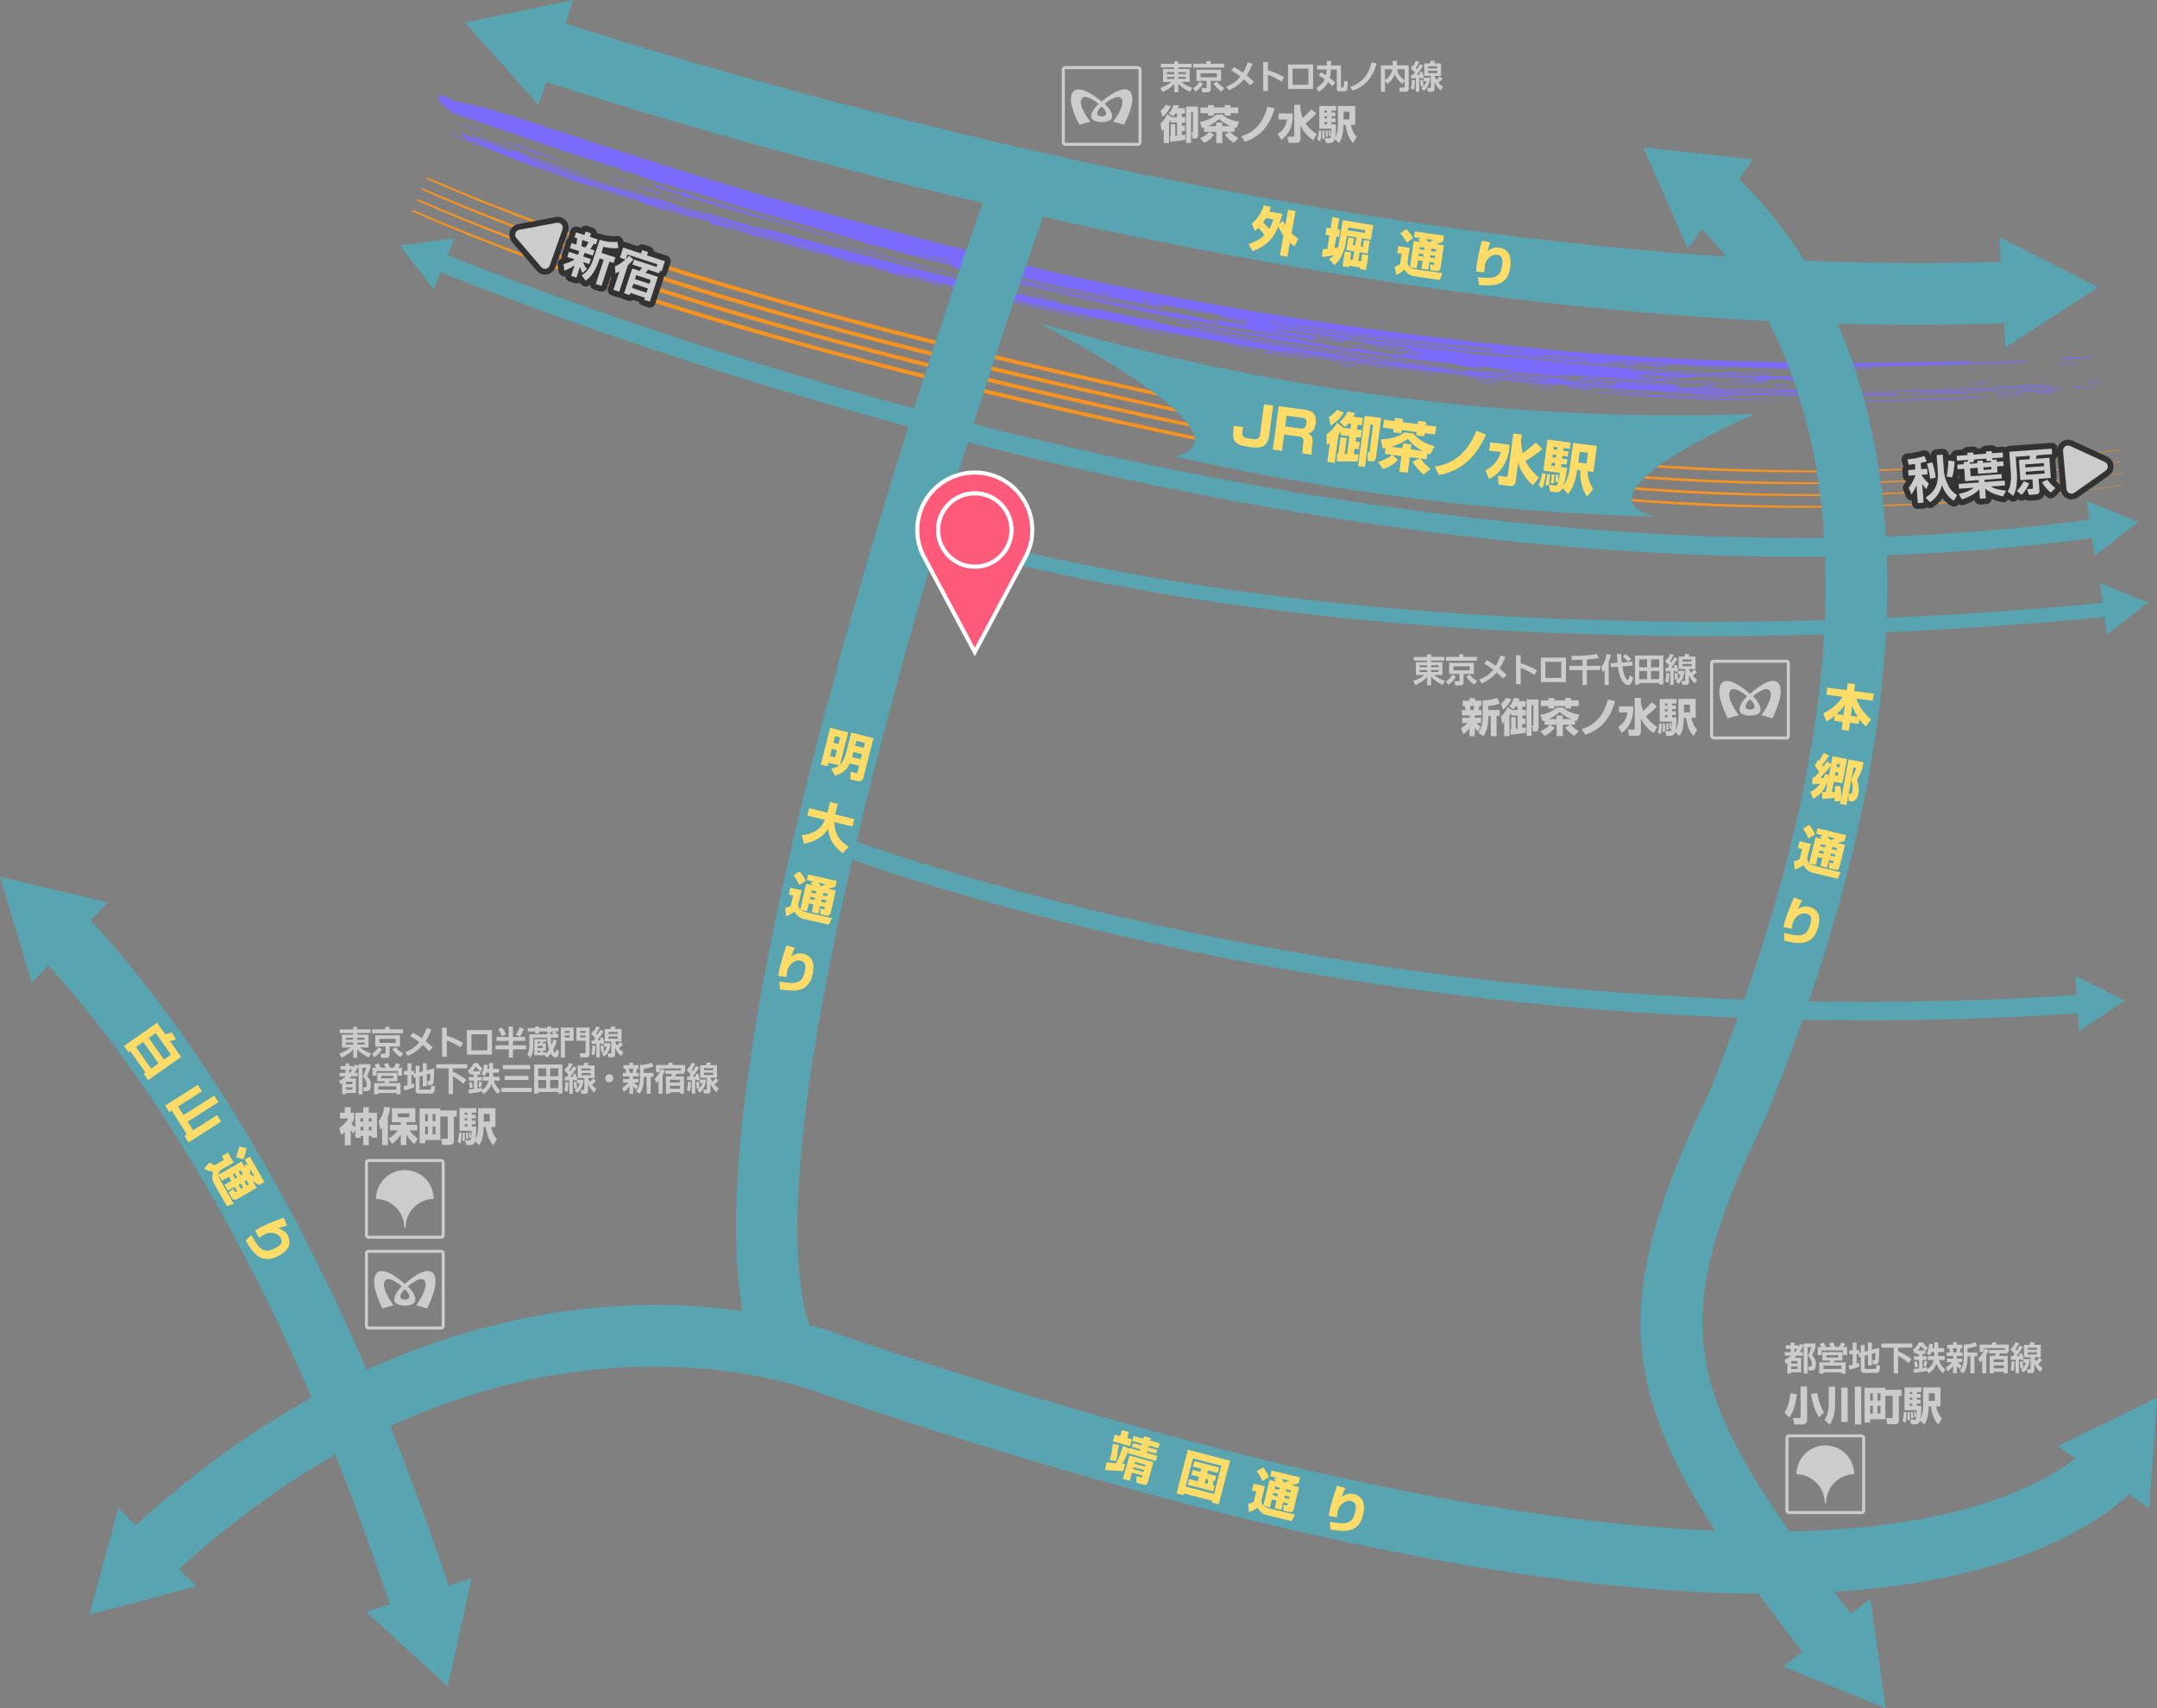 <?xml version="1.0" encoding="UTF-8"?><svg id="b" xmlns="http://www.w3.org/2000/svg" viewBox="0 0 1600 1267.4"><rect x="0" y="0" width="1600" height="1267.4" fill="#808080" stroke="none"/><defs><style>.e{fill:none;stroke:#ccc;stroke-width:2.25px;}.e,.f{stroke-miterlimit:10;}.g{fill:#333;stroke:#333;stroke-linejoin:round;stroke-width:8.67px;}.h{fill:#f7931e;}.h,.i,.j,.k,.l,.m{stroke-width:0px;}.i,.j{fill:#ccc;}.j{fill-rule:evenodd;}.f{fill:#ff5a79;stroke:#fff;stroke-width:3.01px;}.k{fill:#ffdc67;}.l{fill:#7b6bff;}.m{fill:#58a4b0;}</style></defs><g id="c"><g id="d"><path class="h" d="M1570.8,333.93c-59.53,7.85-119.3,12.64-179.55,14.54-60.26,1.48-120.97-.16-182.36-4.83-59.11-4.45-116-11.54-172.73-19.86-56.73-8.35-113.2-18.93-171.35-31.53-47.57-10.3-94.37-20.86-140.58-32.18-46.22-11.25-91.95-22.87-137.22-35.66-45.29-12.73-90.2-26.35-134.79-41.34-44.5-15.06-88.96-31.38-132.24-50.15-2.06-.88-3.79-1.34-4.01-1.02-.15.32,1.23,1.26,3.41,2.2,35.85,15.63,72.44,29.9,109.34,43.24,36.96,13.31,74.42,25.71,112.8,36.99,107.54,31.56,211.33,56.81,320.71,80.06,58.08,12.3,114.84,22.65,171.96,30.98,14.25,2.29,28.57,4.14,42.91,6,14.35,1.84,28.7,3.94,43.19,5.38,14.47,1.58,29,3.17,43.62,4.76,14.65,1.28,29.38,2.57,44.23,3.86,83.1,6.67,162.15,6.39,244.4,1.04,20.24-1.68,40.21-3.34,60.09-5,19.76-2.42,39.43-4.84,59.19-7.26.53-.08.77-.22.53-.28-.24-.06-.89-.04-1.54.05h0Z"/><path class="h" d="M1571.81,342.66c-59.82,7.88-119.86,12.69-180.36,14.59-60.52,1.48-121.46-.16-183.08-4.84-59.33-4.47-116.42-11.57-173.34-19.92-56.92-8.38-113.57-18.98-171.9-31.62-47.72-10.33-94.65-20.92-140.99-32.27-46.35-11.29-92.21-22.94-137.61-35.77-90.72-25.67-180.49-54.27-268.02-91.84-2.07-.88-3.88-1.37-4.09-1.06-.15.32,1.31,1.3,3.49,2.24,36.16,15.76,72.81,30.05,109.86,43.45,37.08,13.36,74.65,25.79,113.14,37.1,107.85,31.66,211.92,56.98,321.64,80.29,58.26,12.33,115.2,22.72,172.5,31.07,14.3,2.3,28.66,4.15,43.06,6.02,14.4,1.84,28.8,3.95,43.33,5.4,14.52,1.58,29.1,3.18,43.77,4.78,14.7,1.28,29.49,2.57,44.39,3.87,83.41,6.69,162.77,6.41,245.39,1.04,20.33-1.69,40.39-3.36,60.36-5.01,19.85-2.43,39.61-4.86,59.47-7.29.53-.09.77-.22.54-.28-.24-.06-.89-.04-1.55.06h0Z"/><path class="h" d="M1572.83,351.38c-60.11,7.91-120.42,12.74-181.18,14.65-60.77,1.49-121.96-.16-183.81-4.85-59.55-4.48-116.84-11.61-173.94-19.98-57.11-8.4-113.94-19.04-172.44-31.7-47.86-10.36-94.93-20.98-141.41-32.36-46.48-11.32-92.47-23.01-138.01-35.87-91.02-25.76-180.9-54.39-269-92.2-2.08-.88-3.96-1.41-4.18-1.09-.16.32,1.38,1.33,3.58,2.27,36.47,15.9,73.18,30.2,110.37,43.65,37.2,13.4,74.88,25.87,113.48,37.22,108.16,31.75,212.52,57.15,322.57,80.52,58.43,12.37,115.55,22.78,173.05,31.16,14.35,2.3,28.76,4.16,43.2,6.04,14.44,1.85,28.9,3.96,43.48,5.41,14.57,1.59,29.21,3.18,43.93,4.79,14.76,1.29,29.6,2.58,44.55,3.88,83.72,6.7,163.4,6.43,246.38,1.04,20.42-1.7,40.58-3.37,60.64-5.03,19.95-2.44,39.8-4.87,59.76-7.32.53-.09.77-.22.54-.28-.24-.06-.89-.04-1.56.06h0Z"/><path class="h" d="M1573.84,360.1c-60.4,7.95-120.97,12.8-182,14.71-61.03,1.49-122.45-.16-184.53-4.87-59.77-4.49-117.26-11.64-174.55-20.04-57.3-8.43-114.3-19.09-172.99-31.79-48.01-10.39-95.22-21.04-141.82-32.46-46.62-11.35-92.73-23.08-138.4-35.98-91.32-25.86-181.31-54.51-269.99-92.56-2.09-.89-4.05-1.45-4.27-1.13-.17.31,1.46,1.36,3.67,2.31,36.78,16.03,73.55,30.35,110.89,43.85,37.32,13.45,75.11,25.95,113.83,37.33,108.47,31.85,213.11,57.32,323.49,80.76,58.61,12.4,115.9,22.85,173.59,31.25,14.39,2.31,28.85,4.17,43.34,6.05,14.49,1.86,28.99,3.97,43.63,5.43,14.63,1.59,29.31,3.19,44.08,4.8,14.81,1.29,29.7,2.59,44.71,3.89,84.03,6.72,164.03,6.45,247.37,1.05,20.52-1.7,40.76-3.38,60.91-5.05,20.04-2.45,39.99-4.89,60.04-7.34.53-.09.78-.22.54-.28-.24-.06-.9-.04-1.56.06h0Z"/><path class="l" d="M643,198.26c-4.8-1.58-5.04-1.64-9.99-2.65l.26-.96c4.27,1.7,9.63,1.9,9.73,3.6h0Z"/><path class="l" d="M701.53,212.69c7.42.53,25.67,4.97,40.47,8.5,11.27,2.74,22.42,5.43,34.41,8.16,12,2.71,24.77,5.82,39.47,8.63-13.62-.82-74.96-16.4-114.35-25.29Z"/><path class="l" d="M841.14,243.34c-4.73-1,3.83,1.73-3.5-.07,2.03-.58,8.69.72,15.98,2.26,7.3,1.46,15.23,3.19,19.72,3.68-8.51-.56-28.8-4.42-32.2-5.87h0Z"/><path class="l" d="M939.28,262.02c-1.97-.41-1.33-.85-1.52-1.28,10.65,1.74,21.48,3.52,33.98,5.57-3.54.52-20.93-3.15-32.47-4.28Z"/><path class="l" d="M935.95,261.08c-8.96-2.08-13.75-2.51-27.11-4.94,6.5.5,21.12,2.59,27.11,4.94Z"/><path class="l" d="M990.38,269.73c5.68.33,5.39-.01,15.45,1.56,5.45,1.23-4.63-.35-6.85-.8-.4.64,6,1.18,8.45,1.7,3.59,1.25-12.46-1.81-17.05-2.46h0Z"/><path class="l" d="M1096.37,282.77c5.02,1.62,6.06,0,13.7,1.46l-.12.98c-1.84-.33-1.08-.8-3.33-1.1,2.3.61-12.23.34-10.25-1.34h0Z"/><path class="l" d="M1164.86,290.08c12.7.64,25.43,1.28,38.22,1.92,6.41.38,12.83.76,19.27,1.15,6.45.29,12.91.57,19.38.86,12.95.62,25.92,1.25,38.91,1.88,13,.39,26.02.78,39.02,1.17-14.3.02-27.82-.09-40.88-.29-13.07-.57-25.65-1.11-38.09-1.65-6.23-.32-12.43-.63-18.64-.94-6.2-.45-12.41-.89-18.67-1.35-12.52-.89-25.24-1.8-38.51-2.74h0Z"/><path class="l" d="M1163.39,287.6c-.42-1.36,13.28.15,17.19,1-.99,1.02-11.26-.46-17.19-1Z"/><path class="l" d="M1194.29,289.86c4.5-1.3,18.57,2.23,20.69.25,1.33.93,7.75,1.47,13.66,1.8-3.74.39-22.77-1.11-34.35-2.04h0Z"/><path class="l" d="M515.04,151.48c-8.17-1.63-14.7-4.59-21.35-6.59,6.2.46,12.18,3.98,21.35,6.59Z"/><path class="l" d="M492.06,144.38c-9.15-1.98-16.9-5.32-24.57-7.78,6.25,1.44,20.12,5.21,24.57,7.78Z"/><path class="l" d="M1329.95,297.88c7.82-1.31,24.85-.74,37.88-.3-9.52.76-23.4.8-37.88.3Z"/><path class="l" d="M615.87,180c29.69,7.14,54.64,13.97,99.87,25.41,6.05,1.31,2.14,1.15-1.75-.1-13.04-2.64-24.9-6.9-35.14-8.19-13.55-4.44-34.53-8.64-62.99-17.11h0Z"/><path class="l" d="M742.39,212.13c5.79.59,18.36,4.34,26.83,5.98,5.39.96,12.63,3.27,3.28,1.08l-13.4-3.05c-1.41-.4-1.6-.25-1.74-.08-8.24-1.99-11.32-2.78-14.96-3.93h0Z"/><path class="l" d="M740.72,211.74c-3.03.05-12.78-2.94-18.45-4.09,4.75.36,13.01,2.62,18.45,4.09Z"/><path class="l" d="M1477.85,293.86c-12.32,1.49-29.77,2.78-48.27,3.01-18.51.38-38.13,1.02-54.89,1.19-1.97-.16-4.35-.68-1.71-.7,6.51-.08,13.94.01,22.04-.22,8.09-.25,16.84-.52,25.96-.8,9.11-.29,18.6-.58,28.17-.88,9.58-.53,19.24-1.07,28.7-1.59Z"/><path class="l" d="M342.71,92.42c2.05-.13,10.52,3.58,13.26,3.82,4.25,2.43-7.82-1.64-13.26-3.82Z"/><path class="l" d="M656.43,187.85c-3-.23-17.19-3.99-19.91-5.27,8.59,2.5,15.09,3.59,19.91,5.27Z"/><path class="l" d="M1029.34,265.47c1.65-.34,5.41.07,10.29.86,1.43,1.42-6.76-.54-10.29-.86Z"/><path class="l" d="M1479.58,294.14c1.45-1.21,16.35-.7,24.03-1.69-4.09,1.19-15.49,1.21-24.03,1.69Z"/><path class="l" d="M1510.47,292.4c1.03-1.17,8.14-1.53,15.33-1.88-3.94.78-9.17,1.4-15.33,1.88Z"/><path class="l" d="M1541.13,288.31c-2.31-.08-3.23-.52-3.5-1.11,2.75-.26,2.96.14,5.15.03,11.56-1,27.93-2.35,3.44.13-1.62.16-4.48.62-5.09.96h0Z"/><path class="l" d="M1263.47,286.43c.93-.2,1.82-.41,1.77-.86l8.55.6c-2.89.23-3.73,1.01-10.33.26h0Z"/><path class="l" d="M1014.82,258.32c-8.52-1.53-9.46-1.56-18.62-2.97,4.02-.07,16.88,1.19,18.62,2.97Z"/><path class="l" d="M994.66,254.09c-5.07-1.46-11.2-2.55-16.91-2.81-2.28-.48-1.26-1.05-1.47-1.58,10.74,2.68,9.92,1.02,22.07,3-1.89.42-.12,1.09-3.69,1.39Z"/><path class="l" d="M1345.77,287.5c-13.2,1.34-19.84-.51,0,0h0Z"/><path class="l" d="M1328.68,286.27c-.78.51-12.95-.08-13.69-.65,2.42-1.75,7.28.89,13.69.65Z"/><path class="l" d="M1282.59,282.42c8.35-.6,24.38-.28,30.81.48-8.7,2.03-15.55.1-30.81-.48Z"/><path class="l" d="M1327.07,283.56c7.05-.9,13.7-.28,27.37-.14-6.21.71-19.61.04-27.37.14Z"/><path class="l" d="M1460.38,283.5c10.57-1.6,30.27-1.31,6.81-.53-1.55.05-3.81.65-6.81.53Z"/><path class="l" d="M1296.61,276.5c5.71-.68,12.51-.23,18.79-.09-2.03,1.06-12.21.14-18.79.09Z"/><path class="l" d="M1522.91,270.24c3.32-.93,11.37-.23,18.82-1.1-.45,1.01-14.1,1.06-18.82,1.1Z"/><path class="l" d="M1553.52,265.48c-5.75,1-16.67.45-25.68,1.17.71-.56,5.36-.6,3.34-1.51,5.22.68,15.65.04,22.33.35h0Z"/><path class="l" d="M530.11,167.02c1.26-.65,10.04,2.06,15.14,3.49,2.9-.36-5.55-1.86-4.67-2.42,7.31,2.03,11.07,2.79,18.08,5.66-3.84-.82-12.73-4.33-11.76-2.75,24.72,7.57,50.46,14.57,66.35,18.53-16.12-5.56-41.61-10.59-52.75-15.93,7.94,2.56,19.17,5.74,30.25,8.83,11.1,3,22.03,5.97,29.32,8.3.16.51-8.62-1.7-3.58.04,2.88.07,10.47,2.91,14.78,4.73,3.22-2.12-8.89-2.51-9.45-4.63,12.68,3.74,30.04,7.55,39.84,10.97-1.53.36-19.63-5.39-11.99-1.81,7.06.66,11.3,3.02,23.32,6.13,7.01-.3,23.19,6.68,26.96,5.79-10.54-3.9-32.86-7.84-36.63-9.67,10.47,1.04,25.89,5.71,38.62,8.82,59.74,14.19,114.87,25.99,171.25,36.65,56.39,10.57,114.01,20.18,178.97,28.12,3.49.67,19.57,2.7,10.27,1.14-22.79-3.2-43.06-6.05-61.55-8.65-18.44-2.91-35.14-5.49-50.73-8.36,8.02.25,16.12,1.86,27.31,3.6,83.12,12.9,173.29,22.96,242.75,26.01,10.62.66,21.97,1.37,32.6,2.03,25.05,1.34,49.72,1.43,74.88,1.89,12.58.26,25.31-.07,38.26-.03,12.96-.05,26.17.1,39.75-.31,3.58-.1-2.54-.89,3.44-.99,15.14.12,29.61.1,43.99-.61,14.31-.94,28.61-1.88,43.42-2.85-41.44,1.93-88.06,4.02-134.91,3.77-46.86.34-93.91-1.57-136.15-4.11,95.1,4,205.7,4.06,296.63-2.58-15.29-.77-37.81,2.02-56.46,2.5-22.59.71-46.18,1.45-69.71,2.19-11.74.35-23.46.28-35.02.28-11.56-.14-22.98-.06-34.08-.95,20.54-.25,40.99.45,58.31-.39-23.39-.37-47.24.12-70.65-.63-11.72-.24-23.33-.48-34.74-.72-11.41-.52-22.6-1.04-33.48-1.54-6.26-1.6-15.42-2.38-25.69-3.11-10.26-.82-21.65-1.38-32.4-2.07-6.69-.43-15.14-2.2-17.18-.58,26.2,2.59,49.79,3.44,68.43,5.28-13.53-.21-31.08-1.89-41.12-2.44-4.23.05,1.76,1.39-1.83,1.15-13.11-1-29.4-.96-42.79-3.55,13.4.39,30.39,3.23,37.78,1.77-7.85-.32-16.49-.79-25.54-1.53-9.04-.88-18.47-1.79-27.95-2.71-9.48-.91-18.98-1.82-28.18-2.7-9.17-.95-18-1.74-26.14-2.24,12.35,1.92,24.74,3.2,36.41,4.09,11.66.92,22.54,1.87,31.85,3.78-12.32-1.17-24.71-2.34-37.16-3.52-12.42-1.37-24.9-2.74-37.42-4.11-12.53-1.3-25.07-2.82-37.62-4.49-12.55-1.64-25.14-3.15-37.7-4.95-50.25-7.12-100.39-15.86-149.24-26.53,1.63.01,6.24,1.14,5.25.06-13.34-2.25-29.69-5.25-43.77-8.91-4.11,1.14-17-1.66-30.62-4.8,6.59-.1-11.81-3.26-14.79-4.7,1.11,1.93,12.75,2.97,13.12,4.32-79.55-17.71-162.35-40.26-224.86-57.25,7.78,2.51,9.11,2.41,13.04,4.44-15.89-3.59-41.76-12.78-53.15-14.32-18.53-5.9-39.75-13.24-57.56-17.69,10.74,3.55,24.99,7.59,29.22,10.32-25.69-8.26-81.32-25.75-105.71-36.68,13.74,4.25,40.66,15.25,57.17,19.02-29.42-9.31-67.8-24.17-92.51-32.73,9.25,5.47,21,7.28,33.72,13.14,0,.88-3.9-.54-5.31-.49-2.4-2.61-24.37-9.49-29.21-10.49,1.89-1.05-3.27-1.76-6.37-2.71,4.08,2.93,4.44,3.21,7.08,5.77-7.73-2.18-11.32-5.36-14.48-5.72,3.4,1.79,6.62,3.52,12.64,5.74,5.5,1.5,3.05.03,5.43.22-1.46.42,7.73,2.56,6.27,2.98,2.05,2.22-8.99-3.34-6.95-1.12,6.42,2.81,5.39,1.19,9.97,2.92,28.28,12.43,80.36,30.19,112.2,39.54-9.68-5.01-25.79-7.49-37.4-13.14,15.3,4.81,27.33,8.59,37.8,11.88-.22.37-2.24-.24-1.94.42,4.31,1.38,10.96,3.3,6.37,2.72,24.18,7.55,32.46,9.45,48.22,13.14-1.93-.63-4.7-1.34-4.85-1.79,10.29,3.41,2.67,1.99,9.33,4.85h0ZM500.73,157.05c-2.32-.25-9.24-4.19-11.42-3.87-4.85-2.72,13.05,3.53,18.29,4.96,3.14,2.32-12.88-3.73-6.87-1.09h0ZM428.42,134.27c-6.69-2.87-23.85-7.39-33.97-12.56,10.4,4.37,23.75,7.49,33.97,12.56ZM385.53,115.84c18.95,6.9,40.93,14.45,75.02,25.46-22.67-6.34-59.74-18.61-75.02-25.46h0ZM506.83,154.8c-2.92-.82-3.92-.62-3.68.24-5.43-1.99-.64-.84-1.16-2.08,4.73,1.39,8.99,2.73,7.94,3.48,1.52.26,3.05.53,3.29,1.02,7.08,1.91,23.7,6.71,40.95,11.86,17.27,5.08,35.19,10.35,44.94,13.22,3.91,1.29,12.14,2.93,13.18,3.99l-8.29-2.29c-45.65-12.52-63.99-18.26-92.62-26.65-.48-.81-7.52-2.35-4.55-2.78h0ZM488.35,150.47c.44-.75,5.7,1.08,10.06,2.42,1.21,1.62-6.61-1.56-10.06-2.42ZM986.19,263.36c13.26.95,35.62,4.78,51.11,6.96-18.01-1.24-34.45-4.6-51.11-6.96h0ZM1073.09,275.07c1.88-.61,11.27.15,15.43,1.36-.74,1-9.89-.77-15.43-1.36ZM1098.7,278.1c11.52.19,40.87,3.14,51.36,4.7-12.83-.25-32.87-2.26-51.36-4.7ZM1160.31,283.94c8.59-.14,28.58,1.1,39.46,2.45-7.72.73-27.33-1.67-39.46-2.45ZM1242.75,287.61c.35-1.47,11.67-.02,18.9.34-2.76.66-10.05-.07-18.9-.34ZM1265.05,288.52c14.71-.31,39.53.91,58.35,1.13-7.1.63-17.51.48-28.23.15-5.37-.19-10.81-.38-15.95-.57-5.14-.26-9.97-.5-14.17-.71h0Z"/><path class="l" d="M1137.37,288c-3.59-1.25,9.91-.08,17.22.93-3.39.69-11.22-1.25-17.22-.93Z"/><path class="l" d="M1096.54,281.46c-3.76-.57,1.45-.29,1.75-.1.17.1-3.28-.47-6.75-1.05-1.74-.29-3.48-.57-4.77-.78-1.29-.21-2.14-.33-2.09-.28.22.02,14.77,1.52,31.18,3.22,16.45,1.5,34.49,3.14,40.76,3.71-13.71.14-45.03-4.74-60.08-4.71Z"/><path class="l" d="M387.81,109.31c9.24,2.69,14.33,4.69,29.27,10.03-12.83-3.34-30.7-9.1-45.71-15.12,1.98-.1,10.23,3.52,14.7,4.85.53-.58-.99-1.43-4.54-2.64.74-.46,7.72,2.62,6.27,2.89h0Z"/><path class="l" d="M1364.34,299.47c-1.43-.44,12.53-.37,18.94-.21-4.87.38-11.89.3-18.94.21Z"/><path class="l" d="M451.13,131.33c-5.45-1.63,12.63,3.25,13.28,3.6,5.63,2.84-9.18-2.28-13.28-3.6Z"/><path class="l" d="M883.18,243.77c1.03-.1,3.64-1.22-8.17-2.96,59.18,11.89,136.37,24.11,206.99,32.44-6.72-.65-13.87-1.34-21.38-2.06-7.5-.92-15.36-1.89-23.47-2.89-16.24-2.05-33.54-4.32-51.09-7.13-17.56-2.66-35.44-5.43-52.81-8.53-17.4-2.95-34.35-5.88-50.08-8.87h0Z"/><path class="l" d="M1244.17,291.67c5.62.89-5.77-.02-3.52,1.07-3.02-1.42-29.73-1.97-8.53-1.26,2.74.09,7.56.25,12.06.19Z"/><path class="l" d="M1290.51,294.34c-5.85.65-28.36-.56-42.98-1.44,13.63-.43,30.83.6,42.98,1.44Z"/><path class="l" d="M507.7,146.11c4.28,1.96-4.38-1.31-1.35-1.45-10.32-2.76-16.84-5.07-19.87-5.46-2.84-1.98,5.03-.19-2.78-2.62-.13-1.18,23.25,8.77,23.33,5.87,2.2,2.35,23.51,7.74,37.57,12.05,13.5,4.28,29.9,8.75,46.17,13.51,16.33,4.58,32.6,9.29,46,13.61-13.65-3.57-31.23-8.64-46.98-13.01-15.72-4.51-29.61-8.28-35.88-9.26-1.77-.61-.93-.96-3.11-1.62-12.78-2.31-33.36-10.61-43.11-11.62h0Z"/><path class="l" d="M1209.78,270.45c12.22.09,18.45,1.48,23.79,2.32,4.21.38-6.83-1.69.13-1.64.24,1.92,1.14.26,3.41.24,11.96-.12,36.35,2.67,47.73,1.93-16.41-.98-35.01-1.96-52.15-2.71-17.13-.82-32.75-2.15-43.17-3.33,68.21,3.68,139.82,8.46,199.26,5.78-5.54-1-14.7.38-20.4-.82,7.69-.11,15.6-.23,23.6-.35,8.04-.22,16.17-.44,24.28-.66,16.22-.39,32.39-.45,47.17-1.31,15.78-.73,40.06.02,40.44-2.51-8.1,1.52-33.89,1.24-45.53,1.67-.53-.74,4.86-.51,5.03-1.14-6.32.17-12.65.53-19.1.6-6.45.08-12.95.16-19.5.24-13.08.11-26.33.59-39.7.53-13.37-.04-26.85-.09-40.39-.13-13.54.08-27.14-.55-40.74-.78-13.61-.28-27.22-.59-40.77-1.33-13.56-.64-27.07-1.29-40.47-1.92-26.77-1.88-53.17-3.49-78.62-6.2-61.35-5.92-125.8-13.93-188.39-23.8-62.6-9.83-123.31-21.59-177.33-33.86-64-16.18-127.17-32.16-191.71-50.32-47.22-13.19-110.9-33.49-164.76-51.2-30.56-9.93-61.73-20.97-82.13-23.92-5.16-1.88-6.56-3.09-12.61-5.17-6.07,2.47,3.42,8.26,7.87,12.89,29.87,10.25,50.4,17.3,68.83,23.62,18.47,6.24,34.86,11.65,56.45,18.14,0,.54-.57,1.02,2.96,1.98,15.02,4.3,30.22,10.86,36.26,10.42-2.71.93,15.95,5.55,18.02,5.57,41.65,14.75,90.1,25.37,126.47,37.87,9.58,2.06,20.39,5.1,31.53,8.11,11.16,2.92,22.61,5.88,33.39,7.96-.65.53-4.66-.51-5.31.02,6.63,1.77,9.66,3.39,14.66,5.03,42.26,8.95,100.67,23.97,154.21,33.66,16.37,2.92,33.12,5.76,50.38,8.24,17.26,2.64,34.91,5.34,52.99,8.11-2.71-1.12.55-2.39-2.89-3.48-5.39.14-24.06-2.97-30.49-4.62,28.61,1.78,69.42,11.4,100.19,13.28-2.41,1.34,4.88,1.08,4.94,1.73-9.6.49-33.71-5.42-37.51-3.92,17.97,2.39,34.95,4.93,50.88,7.25-7.12-.09-33.47-4.31-44.36-4.61,12.5,1.94,30.55,3.37,37.21,6.21-7.13-1.07-14.18-2.1-15.31-1.95,9.02,2.15-4.23.25-6.98.29,1.83.35,3.99,1.14,1.6.9-14.83-2.81-24.72-4.99-35.71-4.83-15.36-3.22-28-3.99-35.49-6.23,8.56.75,20.18,2.63,27.34,2.87-9.39-1.17-19.73-2.7-30.2-4.27-10.45-1.68-21-3.39-30.86-4.98-2.46,1.21,14.04,2.24,11.59,3.45-14.1-2.33-27.06-4.41-40.14-6.78-13.07-2.35-26.3-4.74-41.03-7.39-4.77-1.12-18.18-3.59-6.79-1.06l10.09,2.04c7.27,1.44,9.56,1.27,13.41,2.99,39.89,7.86,86.03,15.84,132.03,22.33,10.54,1.09,21.11,2.47,32.48,3.97,11.37,1.54,23.56,3.17,37.4,4.46,4.41.71,5.01,1.65,10.08,2.31,4.01.42,6.45.32,11.96,1.23,2.23-.78-5.48-.97-3.24-1.75,7.94,1.25,20.42,2.27,25.49,3.53-4.47-.11-11.44-1.11-13.75-.66,20.79,2.38,36.18,3.55,56.41,5.1,2.86-.98-7.35-.94-6.71-1.75,56.28,4.31,99.91,6.8,148.96,7.22-15.07-.8-30.91-.99-46.38-1.79-15.47-.74-30.64-1.26-44.25-3.16,10.75.64,23.7,1.28,29.18.25-11.97-1.08-21.4.4-30.8-1.39,5.52-2.49,20.07.82,37.68,1.21,3.03-1.3,12.62-1.13,22.86-.65,10.24.47,21.17.84,26.82.68.14.53-.29,1.13,3.36,1.15,6.21.5,8.48-.45,15.43-.58,4.02.98,9.11,1.38,14.69,1.57,5.59.07,11.69-.11,17.74-.1-.25-1.05,4.57-.99,3.48-2.22-11.76-.42-24.41-.54-37.51-.92-13.08-.19-26.66-.39-40.22-.58-27.08-1.03-54.23-1.85-77.57-5.39,8,.41,16.03.99,24.19,1.58,8.16.48,16.44.96,24.89,1.45,8.44.43,17.06.87,25.95,1.33,8.87.34,17.99.27,27.4.18l6.82.33c-.29-.5-4.1-.5-6.8-.65-8.5-.29-12.48.11-18.73-1.23-8.44.95-27.35-.39-40.99-1.13-38.29-2.23-79.48-4.76-117.49-9.92-19.2-.59-40.48-3.64-61.67-6.27-21.13-3.02-42.13-6.03-60.78-7.35-1.75-.6-.33-1.29-4.91-1.82-23.88-3.34-43.46-6.12-57.46-9.13,11.96,1.97,24.65,3.76,37.46,5.52,12.82,1.73,25.71,3.74,38.21,5.27,24.99,3.18,48.13,6.43,64.96,8.87,7.87.05,19.78,1.3,33.12,2.89,13.37,1.35,28.17,2.98,41.79,4.13-.07.43-3.01-.03-3.47.28,13.67,1.56,20.55,2.04,22.29.39l-.13,1.31c8.83.31,22.95,2.16,27.34,1.19-7.42-1.37-11.17.15-13.57-1.58,4.15.2,7.19.1,15.36.75,4.15.77-3.59.92,1.55,1.8-.39-.94,10.12,1.52,5.13.14-1.98-.24-1.8-.69-1.62-1.14h0ZM740.66,204.61c17.53,4.71,44.55,10.32,73.6,16.53,21.8,4.47,46.21,9.01,60.36,12.89-51.81-10.44-86.13-15.07-133.96-29.41h0ZM474.79,130.63c-3.3-1.26-11.51-3.11-9.6-3.75,3.31,1.26,11.51,3.11,9.6,3.75ZM893.18,237.36c-.78-1.49,9.3,1.46,13.58,2-.57.96-8.48-1.1-13.58-2ZM924.34,238.54c-8.47-2.78-10.36-1.53-20.14-4.04l-.12.65c4.06,1.37,12.5,1.88,13.23,3.79,2.53.31-.59-.54.18-.97,5.34,1.17,5.32.34,8.42,1.54-4.3.64-5.83-.48-1.98,1.31-9.13-1.33-21.65-4-25.51-3.42-69.48-13.26-117.03-24.01-172.53-37.34-1.47-.71-6.12-1.57-4.76-2.16-2.86.26-9.22-1.6-11.72-2.57,45.82,9.32,88.04,20.8,138.93,30.36.02-1.47,0-2.94,3.89-1.87,3.9,1.11-4.78-.19-2.07,1.58,2.18,1.66,8.06,1.68,11.61,3.07-.93-1-3.05-2.33,3.69-.95-.54-.85-9.76-2.38-6.85-.68-2.4-.56-.39-1.07-3.16-1.66,6.5.73,10.2,1.24,16.92,2.7.93.92-4.96.09,1.48,1.3,4.34.78-2.2-1.01.26-1.29,18.03,3.29,29.21,5.85,40.26,8.18,2.4.52,11.93.82,9.98,2.49h0ZM681.07,188.5c9.78,1.87,17.65,3.1,26.75,6.08-5.93-.19-23.29-5.2-26.75-6.08ZM815.31,216.31c5.1,1.32,3.17.91,8.37,1.78.04,1.22-8.91-.68-8.37-1.78ZM940.03,238.39c3.25-.51,6.16.85,13.58,1.81-2.54.49-5.51-.57-13.58-1.81ZM1106.22,259.49c-3.26-.2,1.77.75,1.7.22-2.41,1.48-27.15-2.13-35.78-3.02-18.43-1.88-37.25-4.53-56.73-6.97-19.44-2.66-39.44-5.74-60.18-8.88,14.28.75,31.57,4.25,47.44,6.58,18.98,2.67,38.56,4.7,56.74,6.78,18.21,1.8,35.05,3.29,48.59,4.87.22.42-.45.53-1.78.43h0ZM1138.4,263.6c11.28-.05,36.6,1.79,44.21,4.03-19.11-2.18-28.31-1.45-44.21-4.03ZM1114.73,260.27c2.29-.61,8.55-.04,15.38.74-.73,1.12-11.01-.7-15.38-.74Z"/><path class="l" d="M1525.58,286.57c-4.31,1.14-15.29,1.52-25.6,2.36.26-.39-.41-.58-1.75-.61,7.78-.14,17.19-1.12,27.35-1.76h0Z"/><path class="l" d="M1559.67,282.61c2.64.24-5.62.49-11.95,1.03,2.07-1.19,8.72-.86,11.95-1.03Z"/><path class="l" d="M1332.1,286.44c-1.42-.38,12.47-.27,18.84-.14-5.91.64-9.04.24-18.84.14Z"/><path class="l" d="M878.88,230.17c-3.92-2.27,36.88,7.11,8.46,1.34-4.01-.29-7.21-1.54-8.46-1.34Z"/><path class="l" d="M1477.47,283.99c-3.08.52-10.27,1.24-13.64.73,1.15-.33,6.79-.51,13.64-.73Z"/><path class="l" d="M1496.67,291.34c-1.46.1-1.63-.08-1.73-.28-1.63-.85-5.35.62-10.3.3-6.2.42-6.23-.39-.01-.33,6.3-.6,14.03-.81,21.23-1.17,7.19-.47,13.87-.91,18.11-1.55-4.1,1.49,4.17,0,8.57-.17-7.06,2.29-29.63,1.7-35.87,3.19h0Z"/><path class="m" d="M1579.23,1108.73l15.04,10.15,5.72-81.89-73.78,35.98,13.47,9.09c-31.9,24.1-94.07,51.67-212.25,54.17-81.28-115.27-84.36-170.09-18.01-306.64l.64-1.44c9.8-24.31,18.8-48.17,27-71.59,65.25,1.25,133.51-.07,204.17-4.75l.78,13.16,34.26-22.6-36.7-18.37.84,14.14c-68.7,4.55-135.1,5.91-198.65,4.81,33.88-99.8,52.99-191.34,57.24-273.9,51.44-2.24,105.53-5.89,162.1-11.25l1.82,13.01,30.48-23.79-35.84-14.5,2.07,14.77c-55.88,5.29-109.32,8.89-160.16,11.13.57-15.83.59-31.32.05-46.47,52.45-1.92,103.25-6.2,152.34-12.82l1.86,13.29,32.35-25.26-38.05-15.39,1.93,13.78c-49.92,6.73-100.43,10.77-151.09,12.55-1.1-18.64-3.05-36.75-5.9-54.3-6.51-40.11-17.12-74.42-29.89-103.64,41.34,1.12,82.58,1.08,123.45-.32l.96,18.07,68.81-44.76-73.17-37.22.97,18.24c-47.99,1.61-96.69,1.25-145.55-.73-15.91-25.47-32.99-45.39-48.78-60.66l10.69-14.57-81.6-8.95,33.04,75.15,10.52-14.34c5.89,5.98,11.93,12.73,17.99,20.29C914.24,166.37,551.16,59.66,419.44,17.49l5.78-17.49-80.38,16.65,54.6,61.3,5.63-17.03c73.83,23.69,187.61,57.63,323.77,89.67-8,22.75-27.47,78.96-50.79,152.42-167.46-45-294.59-93.16-346.02-113.71l5.21-12.62-40.69,5.41,25.02,32.54,5.22-12.64c57.01,22.82,183.15,70.34,346.99,114.53-17.33,55.04-36.46,118.71-54.44,184.73-61.26,224.9-84.22,383.1-68.53,471.5-25.34-3.61-56.32-5.77-91.64-3.82-50.25,2.77-115.13,14.51-187.13,47.38-75.81-175.49-155.12-279.57-204.74-333.52l12.58-13.34L0,650.52l23.55,78.64,12.29-13.03c47.75,52.42,122.97,152.43,195.32,320.8-42.14,23.32-86.12,54.16-130.58,94.72l-12.84-12.91-21.46,79.23,79.35-21.02-12.77-12.84c37.5-34.08,76.15-62.4,115.8-84.95,13.74,34.41,27.28,71.4,40.41,111.1l-17.56,5.56,60.59,55.38,17.68-80.16-17.1,5.41c-14-42.35-28.48-81.73-43.19-118.31,54.95-25.35,111.67-39.9,169.78-43.42,88.65-5.38,147.7,18.3,148.23,18.52l1.44.54c288.13,97.61,522.02,147.58,695.59,148.68,9.93,13.6,20.7,27.87,32.32,42.96l-14.21,11.06,76.05,30.91-11.24-81.32-14.49,11.27c-4.3-5.58-8.47-11.03-12.52-16.35,119.84-7.48,184.48-41.6,218.81-72.28h0ZM1293.84,741.62c-335.27-12.41-583.5-90.79-658.52-117.22,17.5-73.91,38.48-150.14,59.6-221.12,21.77,6.42,58.91,16.38,110.27,26.72,29.02,5.84,62.59,11.81,100.48,17.32,103.21,15.01,255.34,28.88,447.48,23.37-4.62,80.88-24.43,171.45-59.32,270.94h0ZM773.69,160.88c29.66,6.63,60.23,13.13,91.54,19.36,138.89,27.65,292.42,50.25,446.23,57.9,15.58,29.84,28.91,67,36.37,112.95,2.52,15.5,4.29,31.5,5.32,47.98-224.15,1.96-448.11-38.08-630.96-84.52,19.23-60.71,37.31-113.98,51.5-153.67h0ZM792.68,346.18c29.07,6.66,57.85,12.83,86.32,18.5,169.45,33.74,328.24,49.86,474.83,48.3.57,15.29.52,30.99-.14,47.08-191.59,5.55-343.23-8.25-446.08-23.18-104.68-15.2-175.99-33.84-209.66-43.76,6.69-22.32,13.38-44.08,19.96-65.04,24.24,6.18,49.19,12.24,74.76,18.1h0ZM624.23,990.67c-2.65-1.05-10.98-4.2-24.15-7.83-20.82-65.56-1.54-199.88,32.1-345.01,42.72,14.98,137.15,45.26,269.21,71.55,107.01,21.31,238.74,39.97,387.63,45.75-6.54,18.11-13.55,36.49-21.07,55.17-69.41,143.09-67.89,213.81,4.16,325.32-141.02-5.65-347.19-43.14-647.88-144.96h0ZM1227.44,383.22c-62.78-16.62,67.63-73.15,74.54-76.18-179.25,6.49-356.4-17.06-531.45-67.48,24.09,12.76,160.32,85.01,100.82,99.14,118.18,26.55,236.19,41.57,356.09,44.52h0Z"/><path class="k" d="M944.35,300.88l-2.88,21.92c-1.32,10-7.43,9.78-14.46,8.85-12.82-1.69-13.18-4.93-11.76-15.71l6.81.9c-.09.7-.5,3.75-.54,4.37-.28,3.08,1.47,3.68,5.88,4.26,4.7.62,6.74.89,7.35-3.77l2.86-21.71,6.74.89h0Z"/><path class="k" d="M967.78,303.96c2.86.38,9.31,1.23,8.14,10.12-.3,2.33-.99,6.59-5.76,7.51,2.97,1.13,3.83,3.45,3.41,6.63l-.39,2.94c-.45,3.43-.17,5.43-.03,6.23l-6.94-.92c-.17-1.55-.04-3.49.16-5l.41-3.11c.53-4.04-1.75-4.35-3.84-4.62l-10.41-1.37-1.59,12.08-6.74-.89,4.23-32.17,19.34,2.55h0ZM954.36,308.42l-1.05,8,11.3,1.49c2.53.33,4.06-.26,4.53-3.81.4-3.02-1.15-3.89-3.4-4.19l-11.39-1.5h0Z"/><path class="k" d="M985.76,309.32c3.19-1.82,5.13-4.23,5.93-5.29l5.09,2c-1.24,2.46-4.9,6.91-9.84,9.71l-1.19-6.43h0ZM994.79,319.93c-.4.53-1.01,1.36-1.99,2.52l-2.76,20.98-5.47-.72,1.85-14.09c-.92.67-1.33.95-2.27,1.45l-.11-7.99c2.91-1.86,4.69-3.41,7.96-8.42l4.38,3.65,5.35.7.47-3.55-1.92-.25c-1.23,1.41-1.91,1.9-2.7,2.47l-3.85-3.58c2.88-2.36,5.01-5.53,5.92-7.78l5.5,1.14c-.26.72-.45,1.24-1.21,2.63l7.06.93-.73,5.51-3.18-.42-.47,3.55,3.59.47-.74,5.6-3.59-.47-.42,3.22,3.18.42-.71,5.39-3.18-.42-.55,4.16c1.74.06,2.66.02,3.66-.02l-.69,5.26c-4.34.18-11.2.19-15.57-.01l.11-5.63c.62.04.82.07,1.03.06l1.61-12.25,4.61.6-1.56,11.84c1.12.02,1.45.02,1.83.03l1.75-13.3-6.57-.87.37-2.82h0ZM1024.54,310.11l-3.75,28.49c-.52,3.91-1.89,3.94-4.01,3.66l-2.21-.29-.22-6.21c1.3.17,1.47.19,1.66-1.2l2.54-19.3-1.96-.26-4.13,31.39-5.06-.67,4.9-37.23,12.25,1.61h0Z"/><path class="k" d="M1034.77,310l6,.79-.32,2.41,11.15,1.46.31-2.41,5.92.78-.32,2.41,7.79,1.03-.77,5.88-7.79-1.03-.32,2.41-5.92-.78.32-2.41-11.15-1.46-.32,2.41-6-.79.32-2.41-7.8-1.02.77-5.88,7.8,1.02.31-2.41h0ZM1024.23,326.05c10.82-.78,14.55-2.99,17.47-5.26l6.66.88c1.46,1.81,5.39,6.65,15.74,9.42l-3.35,6.21c-1.22-.54-1.53-.7-1.92-.88l-.58,4.37-4.49-.58c2.59,4.03,6.49,6.88,7.51,7.64l-5.24,4.17c-2.46-1.82-6.07-5.66-8.17-9.59l5.36-2.29-7.47-.98-1.53,11.59-6.24-.82,1.53-11.59-6.7-.88,4.16,3.71c-3.86,3.81-6.18,5.04-11.12,6.92l-3.74-5.39c3.6-.89,7.44-2.59,10.45-5.27l-5.34-.7.58-4.37c-.56.09-.9.17-2.21.37l-1.36-6.66h0ZM1040.27,332.57l.48-3.63,6.24.82-.48,3.63,8.57,1.13c-5.95-3.4-8.58-6.2-10.67-8.88-2.99,1.93-7.09,4.39-12.64,5.81l8.49,1.12h0Z"/><path class="k" d="M1064.26,346.11c15.11-1.83,25.32-12.2,30.83-26.55l7.18,2.86c-5.82,12.39-14.26,25.99-34.85,30.01l-3.16-6.31h0Z"/><path class="k" d="M1105.43,328.14l14.45,1.9-.81,6.12c-3.35,12.19-9.59,16.72-14.45,19.24l-2.81-6.43c8.03-3.88,10.42-10.05,11.42-13.57l-8.61-1.14.81-6.12h0ZM1128.22,327.24c-.15,1.1,1.14,8.67,1.23,8.92,3.43-2.33,6.67-4.89,9.71-7.78l4.85,4.76c-3.64,3.38-10.4,7.68-12.46,8.82,1.15,2.31,3.1,6.14,9.99,12.41l-4.41,5.73c-5.26-4.55-9.78-11.54-11-17.07l-1.84,13.96c-.44,3.31-2.7,3.8-4.5,3.57l-8.17-1.08-.43-6.49,5.96.79c.57.07,1.18-.14,1.27-.87l4.13-31.31,6.28.83-.64,4.82h0Z"/><path class="k" d="M1159.22,362.05c-.78,1.85-2.73,3.42-5.09,3.11l-4.45-.59-.56-4.96,4.41.58c.94.12,1.26.17,1.72-.73.82-1.51,1.75-7.61,1.88-8.6l-12.33-1.63,3.05-23.14,17.19,2.26-.61,4.65-4.66-.61-.26,2.01,3.92.52-.49,3.76-3.92-.52-.28,2.12,3.92.52-.52,3.91-3.92-.52-.3,2.29,4.57.6c-.56,3.62-1.41,9.12-2.66,13.23,2.35-3.34,3.97-8.37,4.51-12.44l2.53-19.27,17.63,2.32-2.53,19.27-4.37-.58c.22,5.56,2.05,9.99,4.16,13.17l-4.44,5.64c-1.54-2.11-5.24-7.13-5.15-19.53l-2.29-.3-.12.9c-.22,1.72-.59,4.49-2.5,9.89-1.34,3.89-3.2,5.98-4.27,7.16l-3.78-4.48h0ZM1146.63,351.43c-.04.32-.75,6.96-2.69,10.93l-2.58-2.45c1.14-2.39,1.85-4.61,2.54-8.93l2.73.45h0ZM1149.82,351.85c-.19,2.34-.27,3.33-.42,4.46-.1.78-.3,2.25-.52,3.6l-2.61-.02c.46-1.97.96-4.52,1.19-6.27.12-.94.15-1.44.14-2.02l2.21.25h0ZM1152.54,331.43l-.26,2.01,2.69.35.26-2.01-2.69-.35ZM1151.79,337.19l-.28,2.12,2.69.35.28-2.12-2.69-.35ZM1150.99,343.24l-.3,2.29,2.69.35.3-2.29-2.69-.35ZM1152.95,352.05c.13,2.8-.17,5.38-.31,6.48l-2.33.02c.12-.64.26-1.38.39-2.36.28-2.08.26-3.2.23-4.2l2.02.06h0ZM1155.69,352.04c.2,1.89.2,3.51.09,5.65l-1.93.16c.17-1.59.25-4.08.13-5.75l1.71-.06h0ZM1171.82,335.22l-1.04,7.87,6.08.8,1.04-7.87-6.08-.8Z"/><path class="g" d="M417.99,195.96c2.87-.8,5.87-1.85,8.38-3.5l-5.56-1.82,1.24-3.79,6.71,2.19.88-2.71-6.88-2.25,1.24-3.79,3.55,1.16c.26-1.49.53-3.14.52-4.64l-1.98-.65,1.23-3.79,6.22,2.03.85-2.61,4,1.31-.85,2.61,5.77,1.88-1.24,3.79-1.63-.54c-1.29,2.16-1.54,2.58-2.5,4l3.06,1-1.24,3.79-6.19-2.02-.88,2.71,5.63,1.84-1.24,3.79-4.59-1.5c1.23,2.94,1.98,3.96,2.88,5.09l-3.27,3.05c-1.09-2.09-1.46-2.98-1.9-4.66l-2.62,8.03-3.93-1.28,2.58-7.89c-3.63,2.62-6.1,3.47-7.6,3.94l-.63-4.79h0ZM431.77,178.04c-.04,1.53-.25,3.11-.49,4.65l2.96.96c.78-1.09,1.82-2.99,2.33-4.05l-4.8-1.56ZM458.73,184.07c-3.55.38-7.61-.03-11.1-1.01l-1.49,4.56,10.32,3.37-1.34,4.1-3.06-1-5.87,17.97-4.24-1.38,5.87-17.97-3.02-.99-.38,1.15c-3.43,10.5-7.66,13.66-9.95,15.37l-2.99-3.9c3.35-2.25,6.35-5.08,8.85-12.73l4.5-13.76c1.6.52,6.68,2.26,13.18,1.57l.71,4.66h0Z"/><path class="g" d="M459.46,201.35c-1.23.68-1.99,1.01-3.01,1.44l-.29-5.25c3.97-1.44,7.14-4.44,7.75-5.01l-4.1-1.34,2.45-7.51,13.25,4.33.79-2.43,4.42,1.44-.79,2.43,13.28,4.34-2.45,7.51-1.25-.41-.6,1.85-8.24-2.69c-.69.93-.87,1.14-1.85,2.36l9.21,3.01-6.01,18.39-4.17-1.36.52-1.6-10.74-3.51-.52,1.6-4.17-1.36,6.01-18.39,5.56,1.82c.64-.79.97-1.3,1.71-2.4l-7.06-2.31,1.21-3.72,16.65,5.44.62-1.91-22.28-7.28-1.11,3.41c1.34-1.37,1.71-1.83,2.26-2.53l3.4,2.76c-.93,1.09-2.06,2.45-4.19,4.37l-6.39,19.57-4.31-1.41,4.45-13.63h0ZM469.86,210.48l-1.04,3.16,10.74,3.51,1.04-3.16-10.74-3.51h0ZM471.93,204.16l-.95,2.92,10.74,3.51.95-2.92-10.74-3.51Z"/><path class="g" d="M413.07,165.3l-27.89,5.18c-2.82.52-4.02,3.9-2.15,6.08l18.43,21.57c1.86,2.18,5.39,1.53,6.34-1.18l9.46-26.74c.96-2.7-1.37-5.43-4.19-4.9h0Z"/><path class="i" d="M417.99,195.96c2.87-.8,5.87-1.85,8.38-3.5l-5.56-1.82,1.24-3.79,6.71,2.19.88-2.71-6.88-2.25,1.24-3.79,3.55,1.16c.26-1.49.53-3.14.52-4.64l-1.98-.65,1.23-3.79,6.22,2.03.85-2.61,4,1.31-.85,2.61,5.77,1.88-1.24,3.79-1.63-.54c-1.29,2.16-1.54,2.58-2.5,4l3.06,1-1.24,3.79-6.19-2.02-.88,2.71,5.63,1.84-1.24,3.79-4.59-1.5c1.23,2.94,1.98,3.96,2.88,5.09l-3.27,3.05c-1.09-2.09-1.46-2.98-1.9-4.66l-2.62,8.03-3.93-1.28,2.58-7.89c-3.63,2.62-6.1,3.47-7.6,3.94l-.63-4.79h0ZM431.77,178.04c-.04,1.53-.25,3.11-.49,4.65l2.96.96c.78-1.09,1.82-2.99,2.33-4.05l-4.8-1.56ZM458.73,184.07c-3.55.38-7.61-.03-11.1-1.01l-1.49,4.56,10.32,3.37-1.34,4.1-3.06-1-5.87,17.97-4.24-1.38,5.87-17.97-3.02-.99-.38,1.15c-3.43,10.5-7.66,13.66-9.95,15.37l-2.99-3.9c3.35-2.25,6.35-5.08,8.85-12.73l4.5-13.76c1.6.52,6.68,2.26,13.18,1.57l.71,4.66h0Z"/><path class="i" d="M459.46,201.35c-1.23.68-1.99,1.01-3.01,1.44l-.29-5.25c3.97-1.44,7.14-4.44,7.75-5.01l-4.1-1.34,2.45-7.51,13.25,4.33.79-2.43,4.42,1.44-.79,2.43,13.28,4.34-2.45,7.51-1.25-.41-.6,1.85-8.24-2.69c-.69.93-.87,1.14-1.85,2.36l9.21,3.01-6.01,18.39-4.17-1.36.52-1.6-10.74-3.51-.52,1.6-4.17-1.36,6.01-18.39,5.56,1.82c.64-.79.97-1.3,1.71-2.4l-7.06-2.31,1.21-3.72,16.65,5.44.62-1.91-22.28-7.28-1.11,3.41c1.34-1.37,1.71-1.83,2.26-2.53l3.4,2.76c-.93,1.09-2.06,2.45-4.19,4.37l-6.39,19.57-4.31-1.41,4.45-13.63h0ZM469.86,210.48l-1.04,3.16,10.74,3.51,1.04-3.16-10.74-3.51h0ZM471.93,204.16l-.95,2.92,10.74,3.51.95-2.92-10.74-3.51Z"/><path class="i" d="M413.07,165.3l-27.89,5.18c-2.82.52-4.02,3.9-2.15,6.08l18.43,21.57c1.86,2.18,5.39,1.53,6.34-1.18l9.46-26.74c.96-2.7-1.37-5.43-4.19-4.9h0Z"/><path class="g" d="M1561.32,342.77l-25.76-11.89c-2.6-1.2-5.53.86-5.27,3.72l2.58,28.25c.26,2.86,3.52,4.36,5.86,2.7l23.18-16.36c2.34-1.65,2.02-5.22-.59-6.43h0Z"/><path class="g" d="M1420.45,344.23c-.91.14-1.7.27-4.51.58l-1.06-3.99c2.7-.24,7.36-.76,12.55-2.49l1.78,3.91c-1.18.38-2.25.75-4.48,1.24l.32,4.59,4.42-.32.3,4.2-4.42.32.03.33c2.46,3.64,4.49,5.32,5.35,6.03l-1.85,4.28c-1.43-1.47-2.04-2.35-3.03-3.86l1,13.86-4.31.31-.95-13.27c-1.17,3.12-2.65,5.43-3.71,7.01l-2.06-5.14c3.04-3.59,4.65-8.25,5.02-9.23l-5.15.37-.3-4.2,5.36-.39-.29-4.16h0ZM1433.26,342.93c1.13,3,2.26,7.9,2.59,11.44l-4.16.85c-.3-3.28-1.18-7.84-2.34-11.16l3.91-1.12h0ZM1441.07,337.31l.89,12.25c.42,5.73,3.19,10.63,3.86,11.86,1.81,3.21,4.66,5.09,5.93,5.92l-2.44,4.21c-5.89-3.82-7.83-8.96-8.84-11.75-1.65,7.63-6.87,11.49-8.83,12.81l-3.29-3.39c5.49-3.7,9.85-8.3,9.06-19.25l-.89-12.33,4.56-.33h0ZM1449.82,342.22c-.07,3.56-.49,7.44-1.77,11.97l-4.15-.69c1.05-4.22,1.31-9.7,1.35-11.8l4.58.52Z"/><path class="g" d="M1459.79,342.45l-.09-1.21-8.06.58-.26-3.64,8.06-.58-.12-1.64,4.33-.31.12,1.64,9.42-.68-.12-1.64,4.38-.32.12,1.64,7.95-.57.27,3.64-7.96.57.09,1.21,3.1-.22.13,1.72,4.85-.35.24,3.4-4.85.35.32,4.45-14.41,1.04-.32-4.45-5.61.4.43,5.87,22.86-1.65.24,3.29-12.84.93.12,1.71,14.84-1.07.27,3.61-10.58.76c2.08,1.28,5.02,2.5,11.33,3.07l-2.18,4.33c-7.71-1.71-11.21-4.06-13.33-5.86l.52,7.22-4.37.32-.51-7.01c-2.82,3.14-7.36,5.7-12.88,7.53l-2.35-4.08c5.82-1.19,9-2.81,11.29-4.63l-11.09.8-.26-3.61,14.92-1.07-.12-1.71-10.03.72-.66-9.15-4.89.35-.24-3.4,4.89-.35-.12-1.71,3.17-.23h0ZM1461.13,344.08l5.61-.4-.12-1.71,4.23-.3.12,1.71,5.84-.42-.08-1.06-3.13.23-.14-1.86-9.41.68.13,1.86-3.13.23.08,1.06h0ZM1471.21,346.77l.14,1.86,5.83-.42-.13-1.86-5.84.42h0Z"/><path class="g" d="M1507.55,355.62l-8.86.64-1.09-14.99,7.85-.57c.17-.78.3-1.89.36-2.56l-10.62.76.91,12.51c.15,2.15.1,5.42-.28,8.78-.39,3.77-1.74,6.32-2.45,7.7l-4.07-3.11c2.88-5.34,2.45-11.22,2.27-13.85l-1.14-15.79,31.51-2.27.29,4.09-11.52.83c-.33,1.53-.39,1.75-.62,2.57l10.07-.73,1.08,14.99-9.05.65.61,8.39c.19,2.59-1.21,3.03-2.82,3.14l-4.95.36-1.37-4.23,3.58-.26c.66-.05.82-.32.76-1.08l-.43-5.98h0ZM1505.23,358.61c-.84,2.04-2.65,5.51-5.65,8.54l-3.69-2.88c1.8-1.52,4.07-4.55,5.24-7.23l4.1,1.57h0ZM1502.21,344.56l.16,2.3,13.86-1-.17-2.3-13.85,1h0ZM1502.6,350l.16,2.3,13.86-1-.17-2.3-13.85,1h0ZM1518.52,355.81c1.94,2.47,3.42,4.19,6.07,6.35l-3.39,3.29c-2.42-1.99-4.94-4.92-6.53-7.52l3.84-2.11Z"/><path class="i" d="M1561.32,342.77l-25.76-11.89c-2.6-1.2-5.53.86-5.27,3.72l2.58,28.25c.26,2.86,3.52,4.36,5.86,2.7l23.18-16.36c2.34-1.65,2.02-5.22-.59-6.43h0Z"/><path class="i" d="M1420.45,344.23c-.91.14-1.7.27-4.51.58l-1.06-3.99c2.7-.24,7.36-.76,12.55-2.49l1.78,3.91c-1.18.38-2.25.75-4.48,1.24l.32,4.59,4.42-.32.3,4.2-4.42.32.03.33c2.46,3.64,4.49,5.32,5.35,6.03l-1.85,4.28c-1.43-1.47-2.04-2.35-3.03-3.86l1,13.86-4.31.31-.95-13.27c-1.17,3.12-2.65,5.43-3.71,7.01l-2.06-5.14c3.04-3.59,4.65-8.25,5.02-9.23l-5.15.37-.3-4.2,5.36-.39-.29-4.16h0ZM1433.26,342.93c1.13,3,2.26,7.9,2.59,11.44l-4.16.85c-.3-3.28-1.18-7.84-2.34-11.16l3.91-1.12h0ZM1441.07,337.31l.89,12.25c.42,5.73,3.19,10.63,3.86,11.86,1.81,3.21,4.66,5.09,5.93,5.92l-2.44,4.21c-5.89-3.82-7.83-8.96-8.84-11.75-1.65,7.63-6.87,11.49-8.83,12.81l-3.29-3.39c5.49-3.7,9.85-8.3,9.06-19.25l-.89-12.33,4.56-.33h0ZM1449.82,342.22c-.07,3.56-.49,7.44-1.77,11.97l-4.15-.69c1.05-4.22,1.31-9.7,1.35-11.8l4.58.52Z"/><path class="i" d="M1459.79,342.45l-.09-1.21-8.06.58-.26-3.64,8.06-.58-.12-1.64,4.33-.31.12,1.64,9.42-.68-.12-1.64,4.38-.32.12,1.64,7.95-.57.27,3.64-7.96.57.09,1.21,3.1-.22.13,1.72,4.85-.35.24,3.4-4.85.35.32,4.45-14.41,1.04-.32-4.45-5.61.4.43,5.87,22.86-1.65.24,3.29-12.84.93.12,1.71,14.84-1.07.27,3.61-10.58.76c2.08,1.28,5.02,2.5,11.33,3.07l-2.18,4.33c-7.71-1.71-11.21-4.06-13.33-5.86l.52,7.22-4.37.32-.51-7.01c-2.82,3.14-7.36,5.7-12.88,7.53l-2.35-4.08c5.82-1.19,9-2.81,11.29-4.63l-11.09.8-.26-3.61,14.92-1.07-.12-1.71-10.03.72-.66-9.15-4.89.35-.24-3.4,4.89-.35-.12-1.71,3.17-.23h0ZM1461.13,344.08l5.61-.4-.12-1.71,4.23-.3.12,1.71,5.84-.42-.08-1.06-3.13.23-.14-1.86-9.41.68.13,1.86-3.13.23.08,1.06h0ZM1471.21,346.77l.14,1.86,5.83-.42-.13-1.86-5.84.42h0Z"/><path class="i" d="M1507.55,355.62l-8.86.64-1.09-14.99,7.85-.57c.17-.78.3-1.89.36-2.56l-10.62.76.91,12.51c.15,2.15.1,5.42-.28,8.78-.39,3.77-1.74,6.32-2.45,7.7l-4.07-3.11c2.88-5.34,2.45-11.22,2.27-13.85l-1.14-15.79,31.51-2.27.29,4.09-11.52.83c-.33,1.53-.39,1.75-.62,2.57l10.07-.73,1.08,14.99-9.05.65.61,8.39c.19,2.59-1.21,3.03-2.82,3.14l-4.95.36-1.37-4.23,3.58-.26c.66-.05.82-.32.76-1.08l-.43-5.98h0ZM1505.23,358.61c-.84,2.04-2.65,5.51-5.65,8.54l-3.69-2.88c1.8-1.52,4.07-4.55,5.24-7.23l4.1,1.57h0ZM1502.21,344.56l.16,2.3,13.86-1-.17-2.3-13.85,1h0ZM1502.6,350l.16,2.3,13.86-1-.17-2.3-13.85,1h0ZM1518.52,355.81c1.94,2.47,3.42,4.19,6.07,6.35l-3.39,3.29c-2.42-1.99-4.94-4.92-6.53-7.52l3.84-2.11Z"/><path class="k" d="M837.89,1074.33l7.72,2.14.35-1.23-6.35-1.76.79-2.86,6.35,1.76.35-1.27-7.19-2,1.03-3.7,7.19,2,.5-1.8,5.08,1.41-.5,1.8,7.12,1.98-1.03,3.7-7.12-1.98-.35,1.27,6.53,1.81-.8,2.86-6.53-1.81-.34,1.23,7.72,2.14-1.09,3.91-20.53-5.7.74-2.68c-1.41,3.44-3.28,7.29-4.99,10.46.33.05.52.03,2.13.14l-1.37,5.2c-2.59.04-11.13-.43-13.61-.78l1.08-5.67c2.29.37,5.11.62,7.11.8,1.2-2.4,3.9-8.56,5.16-12.96l4.71,2.07.14-.49h0ZM832.23,1061.06l5.15,1.43-1.24,4.44,3.49.97-1.4,5.04-12.73-3.54,1.4-5.04,4.09,1.14,1.24-4.44h0ZM829.84,1071.98c-.28,2.65-.91,7.8-2.02,12.05l-4.56-.69c1.34-4.53,1.86-8.76,2.06-11.93l4.51.57h0ZM837.8,1079.85l17.78,4.94-4.01,14.42c-.62,2.22-1.78,2.7-3.65,2.18l-5.04-1.4.17-4.85,3.39.94c.42.12.65.11.8-.42l.26-.92-7.83-2.17-1.68,6.06-5.01-1.39,4.83-17.39h0ZM840.8,1088.47l-.4,1.41,7.83,2.17.39-1.41-7.83-2.17h0ZM841.88,1084.59l-.38,1.38,7.83,2.17.38-1.38-7.83-2.17Z"/><path class="k" d="M881.14,1075.64l31.28,8.11-8.38,32.31-5.13-1.33.32-1.24-21.09-5.47-.32,1.24-5.06-1.31,8.38-32.31ZM884.88,1082.01l-5.42,20.91,21.09,5.47,5.43-20.92-21.09-5.47h0ZM899.88,1098.48c.02.5-.01,2.22-.09,3.41l1.27.33-1.1,4.25-19-4.93,1.1-4.24,6.51,1.69.84-3.22-5.66-1.47.97-3.75,5.66,1.47.61-2.37-6.12-1.59,1.06-4.07,18.41,4.77-1.06,4.07-7.25-1.88-.62,2.37,6.72,1.74-.97,3.75-1.27-.33h0ZM894.42,1097.06l-.83,3.22,2.33.61c.08-1.6.11-2.01.06-3.42l-1.56-.4Z"/><path class="k" d="M937.32,1117.22c1.01.81,2.68,1.54,4.17,1.9l19.04,4.55-2.33,4.86-18.69-4.47c-1.53-.37-4.71-1.69-6.62-5.5-1,.7-3.62,2.41-6.42,3.4l-.61-6.24c1.54-.31,2.86-.78,4.14-1.42l1.85-7.72-3.16-.76,1.21-5.05,8.33,1.99-2.52,10.38c-.02,1.05-.09,2.58,1.41,3.87l4.54-19.01,5.02,1.2c-.42-.44-.82-.83-1.89-1.84l2.48-.95-5.09-1.22.99-4.13,21.18,5.06-.99,4.13c-.97.41-2.18.94-5.36,1.65l5.59,1.34-3.84,16.05c-.36,1.5-1.28,2.97-3.52,2.43l-4.34-1.04.16-4.29,2.13.51c.57.14.84-.06.99-.67l.21-.89-3.53-.84-1.36,5.69-4.98-1.19,1.36-5.69-3.42-.82-1.4,5.84-4.73-1.13h0ZM936.83,1088.7c1.6,1.81,3.52,4.64,4.55,7.11l-4.89,3.01c-1.68-3.53-2.43-4.95-4.23-7.18l4.58-2.93ZM944.62,1107.6l-.41,1.74,3.42.82.41-1.74-3.42-.82ZM945.76,1102.83l-.42,1.74,3.42.82.42-1.74-3.42-.82ZM950.53,1097.2c.2.27,1.39,1.76,2.03,2.67,1.86-.54,2.35-.68,3.66-1.31l-5.7-1.36h0ZM953.02,1109.61l-.41,1.74,3.52.84.42-1.74-3.53-.84ZM954.16,1104.84l-.41,1.74,3.52.84.42-1.74-3.53-.84Z"/><path class="k" d="M997.96,1104.12c-.67,1.2-1.47,3.16-2.75,6.47,2.7-1.92,5.74-2.83,8.96-2.13,2.79.61,5.52,2.66,6.58,4.87,1.68,3.47.82,8.3.42,10.16-3.17,14.62-14.61,12.81-24.31,11.3l-.35-5.8c11.99,2.38,16.77,1.69,18.73-7.31.62-2.86,1.53-7.04-3.15-8.06-4.61-1-8.89,3.54-9.63,6.93-.15.68-.71,4.11-.87,5.2l-5.89-.98c.11-1.03.37-2.91.6-3.99.22-1,1.8-8.1,5.47-18.5l6.19,1.83h0Z"/><path class="k" d="M116.47,758.78l6.12,8.67c1.61-.33,3.5-.95,4.79-1.59l3.1,5.34c-1.61.51-2.41.71-4.45,1.12l8.33,11.81-24.45,17.25-3.32-4.69,1.32-.93-11.29-15.99-1.31.93-3.29-4.66,24.45-17.25h0ZM106.28,772.96l-5.5,3.88,11.29,15.99,5.5-3.88-11.29-15.99h0ZM121.63,786.08l5.17-3.65-11.29-15.99-5.17,3.65s11.28,15.99,11.29,15.99Z"/><path class="k" d="M149.8,809.67l-17.75,11.28,4.06,6.39,22.79-14.47,3.08,4.84-22.79,14.48,4.06,6.39,17.75-11.28,3.08,4.85-24.23,15.4-3.08-4.85,1.82-1.15-11.2-17.63-1.82,1.16-3.06-4.82,24.24-15.4,3.06,4.82h0Z"/><path class="k" d="M162.21,871.82c.11,1.29.71,3.01,1.48,4.34l9.75,16.98-5.14,1.64-9.57-16.66c-.78-1.37-2.01-4.59-.55-8.59-1.2-.24-4.24-.98-6.87-2.34l4.12-4.73c1.28.91,2.53,1.54,3.87,2.04l6.89-3.96-1.62-2.82,4.51-2.59,4.26,7.42-9.28,5.29c-.78.7-1.94,1.71-1.85,3.68l16.95-9.74,2.57,4.47c.03-.61.04-1.17.04-2.64l2.39,1.16-2.61-4.54,3.68-2.11,10.85,18.88-3.68,2.11c-.96-.42-2.18-.94-4.88-2.77l2.86,4.98-14.31,8.22c-1.34.76-3.04,1.11-4.19-.89l-2.22-3.87,3.23-2.83,1.1,1.9c.29.51.62.57,1.16.26l.79-.45-1.81-3.14-5.08,2.91-2.55-4.44,5.08-2.91-1.75-3.05-5.2,2.99-2.43-4.22h0ZM182.64,851.9c-.22,2.41-.96,5.75-2.05,8.18l-5.54-1.5c1.41-3.64,1.93-5.16,2.32-8l5.27,1.32h0ZM174.22,870.54l-1.56.89,1.75,3.05,1.55-.89-1.75-3.05h0ZM178.48,868.1l-1.56.89,1.75,3.05,1.55-.9-1.75-3.04h0ZM178.52,878.03l-1.56.89,1.81,3.14,1.56-.89-1.81-3.14ZM182.78,875.58l-1.56.9,1.81,3.14,1.56-.9-1.81-3.14ZM185.85,867.7c-.06.33-.33,2.22-.55,3.31,1.66.99,2.1,1.24,3.46,1.77l-2.92-5.08h0Z"/><path class="k" d="M212.94,909.28c-1.35.25-3.37.89-6.74,2.02,3.21.85,5.85,2.61,7.37,5.53,1.32,2.53,1.48,5.95.45,8.18-1.6,3.51-5.86,5.93-7.55,6.81-13.28,6.91-19.19-3.05-24.24-11.48l4.24-3.98c5.84,10.74,9.42,13.99,17.6,9.74,2.6-1.35,6.4-3.33,4.19-7.58-2.18-4.19-8.4-4.58-11.49-2.98-.62.32-3.62,2.09-4.56,2.66l-3.01-5.16c.85-.57,2.48-1.58,3.45-2.08.91-.47,7.39-3.8,17.73-7.61l2.55,5.94h0Z"/><path class="k" d="M928.5,165.77c3.11-2.49,6.53-6.05,8.95-13.42l5.26,1.15c-.35,1.16-.67,2.11-1.25,3.49l9.76,1.73c-.48,1.88-1.12,4.22-2.22,7.29l2.91-1.98c.33.84.67,1.68,1.48,3.16l2.05-11.56,5.51.98-2.93,16.53c2.23,2.07,4,3.2,5.04,3.87l-2.82,5.82c-.95-.73-1.7-1.3-3.44-2.8l-1.86,10.48-5.51-.98,2.61-14.73c-.61-.78-2.07-2.78-3.85-6.74-2.66,6.62-7.09,14.01-19.1,18.27l-2.87-5.37c2.83-.88,7.53-2.45,11.77-6.64-1.07-1.49-2.98-3.73-4.46-5.21-1.38,1.28-1.94,1.7-2.7,2.24l-2.32-5.57h0ZM939.04,161.81c-1.11,1.85-1.22,2.08-2.06,3.27,1.3,1.23,3.4,3.46,4.49,4.81,1.74-2.92,2.54-5.35,3.08-7.11l-5.51-.98h0Z"/><path class="k" d="M985.93,192.45c1.25-.88,2.02-1.46,3.41-3.23-3.68.96-6.88,1.3-8.69,1.49l.46-5.82c1.3-.05,2.05-.08,3.44-.18l1.62-10.01-3-.49.86-5.31,3,.48,1.34-8.24,5.06.82-1.33,8.24,1.99.32-.86,5.31-1.99-.32-1.38,8.52c1.04-.24,1.39-.33,2.09-.51l-.14,1.57c.85-1.82,1.34-3.93,1.73-6.35l2.48-15.35,22.58,3.65-1.74,10.8-6.61-1.07-.97,6,1.66.27.81-4.99,4.3.69-1.51,9.36-5.96-.96-1.03,6.39,2.02.32.85-5.27,4.62.75-1.78,11.02-4.62-.75.19-1.19-8.13-1.31-.19,1.19-4.66-.76,1.78-11.02,4.66.76-.85,5.27,2.02.33,1.04-6.4-5.86-.94,1.52-9.36,4.19.68-.8,4.98,1.66.27.97-6-7.08-1.15-.74,4.55c-.58,3.61-2.29,11.9-8.56,17.19l-3.84-4.25h0ZM1000.07,168.75l-.34,2.09,12.68,2.05.34-2.1-12.68-2.05h0Z"/><path class="k" d="M1043.02,169.95c1.76,1.66,3.93,4.31,5.18,6.67l-4.61,3.44c-2-3.36-2.87-4.71-4.87-6.77l4.29-3.35h0ZM1046.11,198.33c1.08.71,2.81,1.29,4.33,1.51l19.39,2.79-1.88,5.05-19.03-2.74c-1.56-.22-4.85-1.25-7.1-4.87-.93.79-3.39,2.73-6.09,3.97l-1.18-6.16c1.51-.45,2.78-1.05,4-1.8l1.13-7.86-3.23-.46.74-5.15,8.48,1.22-1.56,10.58c.07,1.05.15,2.57,1.76,3.73l2.79-19.36,5.11.74c-.46-.4-.89-.76-2.06-1.67l2.39-1.17-5.18-.75.6-4.2,21.57,3.1-.6,4.21c-.92.49-2.09,1.14-5.19,2.14l5.69.82-2.36,16.35c-.22,1.52-1,3.08-3.28,2.75l-4.42-.64-.23-4.29,2.17.31c.58.08.84-.13.92-.75l.13-.9-3.59-.52-.84,5.8-5.08-.73.84-5.8-3.48-.5-.86,5.95-4.82-.7h0ZM1053.21,183.22l-.25,1.78,3.48.5.25-1.78-3.48-.5ZM1052.51,188.08l-.26,1.78,3.48.5.26-1.78-3.48-.5ZM1057.45,177.18c.22.25,1.54,1.63,2.27,2.47,1.81-.7,2.28-.89,3.53-1.63l-5.8-.84h0ZM1061.77,184.46l-.26,1.77,3.59.52.25-1.78-3.59-.52h0ZM1061.06,189.31l-.25,1.78,3.59.52.26-1.77-3.59-.52h0Z"/><path class="k" d="M1105.47,179.89c-.56,1.25-1.19,3.28-2.18,6.69,2.52-2.15,5.47-3.33,8.74-2.91,2.83.36,5.74,2.16,6.98,4.28,1.98,3.31,1.54,8.2,1.31,10.08-1.88,14.85-13.44,14.05-23.24,13.4l-.86-5.75c12.15,1.32,16.87.22,18.02-8.93.37-2.9.91-7.15-3.85-7.75-4.68-.6-8.55,4.3-8.98,7.75-.09.69-.34,4.16-.41,5.26l-5.95-.46c.02-1.03.12-2.94.25-4.03.13-1.02,1.08-8.24,3.83-18.92l6.33,1.28h0Z"/><path class="k" d="M1360.92,531.11c-3.09,2.52-4.83,3.44-6.02,4.1l-2.45-5.89c6.93-3.39,10.97-7.33,14.38-12.32l-12.08-1.55.68-5.26,14.44,1.86.67-5.22,5.48.7-.67,5.22,14.48,1.86-.67,5.26-12.19-1.57c1.66,5.71,6.41,11.85,11,15.47l-3.91,5.18c-.99-.9-2.68-2.41-4.87-5.42l-.46,3.56-6.5-.84-.76,5.88-5.37-.69.75-5.88-6.39-.82.47-3.63h0ZM1367.5,530.48l.98-7.62c-.91,1.32-2.47,3.7-6.1,6.96l5.12.66ZM1378.02,531.83c-2.04-3.14-3.05-5.3-4.18-8.28l-.98,7.62,5.16.66Z"/><path class="k" d="M1342.81,587.46c1.67-.72,4.35-1.92,7.31-5.9-1.43.1-2.15.15-5.96.02l.48-5.05c.51.06.95.11,1.34.18,1.27-1.4,2.72-3.13,3.4-3.97-1.56-2.53-2.56-3.73-3.32-4.66l2.65-4.33c.21.22.43.49.61.71.68-1.02,1.95-2.98,3.46-5.85l4.04,2.07c-2.36,3.57-4.97,6.72-5.16,6.94.25.42.66,1.02.81,1.23,1.79-2.38,2.18-3.01,2.86-4.03l2.89,2.23,1.14-5.93,10.74,2.06-3.44,17.99-6.39-1.22-1.46,7.65c.75,0,1.49-.01,2.32-.04.06-2.3-.01-3.05-.12-4.27l4.11-.07c.6,2.91.65,6.16.58,9.27l5.56-29.09,10.99,2.1-.97,5.1c-.29.76-.59,1.56-1.12,2.73-.37.79-2.34,4.65-2.76,5.5,1.12,2.9,1.71,6.62,1.16,9.49-.14.72-.74,3.51-2.02,4.93-1.47,1.62-3.64,1.32-3.93,1.26l-1.4-.27-.05-5-1.55,8.12-4.67-.89.4-2.08-4.68.11c.03-.37.2-2.2.24-2.63-4.47.6-7.09.69-9.3.75l.05-5.13c1.69.1,1.99.12,2.66.1l1.49-7.83c-3.4,7.84-6.61,10.61-10.87,12.85l-2.1-5.17h0ZM1356.68,575.1l1.33-6.97c-2.39,3.15-2.77,3.6-7.79,8.97,1.1.1,1.87.13,2.46.17.69-1.47.96-2.27,1.27-3.11l2.72.93h0ZM1362.67,566.57l-.47,2.44,2.23.43.47-2.44-2.23-.43ZM1361.48,572.78l-.48,2.51,2.23.43.48-2.51-2.22-.42h0ZM1374.94,569.36l-1.74,9.09c2.85-6.34,3.04-6.71,3.64-8.72l-1.91-.36ZM1372.37,589.05c1.15.22,1.49-1.39,1.63-2.11.69-3.59.03-5.8-.82-8.35l-1.96,10.24,1.15.22h0Z"/><path class="k" d="M1342.22,640.53c1.01.82,2.67,1.57,4.16,1.94l19.01,4.7-2.37,4.85-18.66-4.61c-1.53-.38-4.7-1.73-6.59-5.55-1,.69-3.64,2.38-6.45,3.35l-.57-6.25c1.54-.29,2.87-.76,4.15-1.39l1.91-7.71-3.17-.78,1.25-5.05,8.32,2.06-2.6,10.37c-.03,1.05-.11,2.58,1.38,3.89l4.69-18.98,5.01,1.24c-.42-.44-.81-.84-1.88-1.86l2.49-.93-5.08-1.26,1.02-4.12,21.14,5.22-1.02,4.12c-.97.4-2.19.93-5.38,1.62l5.58,1.38-3.96,16.03c-.37,1.49-1.3,2.96-3.54,2.41l-4.34-1.07.19-4.29,2.13.53c.57.14.84-.05.99-.66l.22-.89-3.52-.87-1.41,5.69-4.97-1.23,1.41-5.69-3.41-.84-1.44,5.83-4.73-1.17h0ZM1341.96,612c1.59,1.82,3.48,4.67,4.49,7.14l-4.92,2.97c-1.65-3.54-2.4-4.97-4.17-7.22l4.6-2.9h0ZM1349.61,630.97l-.43,1.74,3.41.84.43-1.74-3.41-.84ZM1350.78,626.2l-.43,1.74,3.41.84.43-1.74-3.41-.84ZM1355.6,620.6c.2.28,1.37,1.77,2.01,2.69,1.86-.52,2.35-.67,3.68-1.28l-5.69-1.41h0ZM1357.99,633.04l-.43,1.74,3.52.87.43-1.74-3.52-.87h0ZM1359.17,628.28l-.43,1.74,3.52.87.43-1.74-3.52-.87h0Z"/><path class="k" d="M1336.77,668.12c-.76,1.15-1.7,3.04-3.23,6.25,2.83-1.71,5.94-2.4,9.09-1.46,2.73.81,5.31,3.06,6.2,5.35,1.42,3.59.2,8.34-.34,10.16-4.25,14.34-15.53,11.69-25.09,9.46l.09-5.81c11.78,3.26,16.6,2.94,19.22-5.9.83-2.81,2.05-6.91-2.55-8.27-4.52-1.34-9.13,2.86-10.11,6.19-.2.67-1.01,4.05-1.25,5.12l-5.8-1.41c.19-1.01.59-2.88.9-3.93.29-.98,2.39-7.95,6.83-18.04l6.04,2.29h0Z"/><path class="k" d="M616.57,570.26c1.15-.2,3.73-.72,5.92-2.35l-8.02-2.03-.67,2.63-4.93-1.25,6.91-27.28,13.37,3.39-6.09,24.05c2.37-2.2,3.92-6.37,4.52-8.75l3.85-15.18,16.46,4.17-7.48,29.55c-.53,2.09-2.41,2.78-4.21,2.33l-5.46-1.38.28-5.59,3.72.95c.92.23,1.11.24,1.42-.96l1.13-4.47-6.84-1.73c-1.8,3.7-4.58,7.37-11.19,9.17l-2.67-5.24h0ZM617.07,555.63l-1.36,5.39,3.69.93,1.37-5.39-3.69-.94h0ZM619.47,546.16l-1.25,4.93,3.69.94,1.25-4.93-3.69-.94h0ZM633.06,557.91l-.95,3.76,6.38,1.62.95-3.76-6.39-1.61h0ZM635.17,549.57l-.93,3.65,6.38,1.62.93-3.65-6.38-1.62Z"/><path class="k" d="M594.79,619.68c6.35-.73,13.22-2.81,17.25-11.4l-13.21-3.18,1.32-5.48,13.64,3.28,1.9-7.9,5.7,1.37-1.91,7.91,14.2,3.42-1.32,5.48-13.49-3.25c.14,9.12,4.19,14.01,10.65,18.35l-4.37,4.68c-3.91-2.83-9.83-7.99-10.86-17.95-5.82,8.51-14.19,10.25-17.97,10.93l-1.54-6.25h0Z"/><path class="k" d="M593.89,674.97c1.02.79,2.69,1.51,4.2,1.85l19.09,4.33-2.28,4.89-18.73-4.25c-1.53-.35-4.73-1.64-6.69-5.42-.99.71-3.6,2.45-6.38,3.47l-.69-6.23c1.54-.33,2.85-.82,4.12-1.47l1.76-7.74-3.17-.72,1.15-5.07,8.35,1.89-2.4,10.41c-.01,1.05-.06,2.58,1.45,3.86l4.32-19.05,5.03,1.15c-.43-.44-.83-.83-1.91-1.83l2.47-.98-5.1-1.16.94-4.14,21.23,4.82-.94,4.14c-.96.42-2.17.97-5.34,1.71l5.6,1.27-3.65,16.09c-.34,1.5-1.24,2.98-3.49,2.47l-4.35-.98.11-4.29,2.14.49c.57.13.84-.07.98-.68l.2-.89-3.53-.8-1.29,5.71-4.99-1.13,1.3-5.71-3.43-.78-1.33,5.85-4.75-1.07h0ZM593.08,646.46c1.62,1.79,3.57,4.6,4.63,7.05l-4.86,3.06c-1.72-3.5-2.48-4.92-4.31-7.13l4.54-2.98h0ZM601.08,665.27l-.4,1.75,3.43.78.39-1.75-3.42-.78ZM602.16,660.49l-.4,1.75,3.43.78.4-1.75-3.43-.78ZM606.87,654.8c.2.27,1.41,1.74,2.07,2.65,1.85-.56,2.33-.71,3.64-1.35l-5.71-1.29h0ZM609.5,667.18l-.4,1.75,3.53.8.39-1.75-3.53-.8ZM610.59,662.4l-.4,1.75,3.53.8.4-1.75-3.53-.8h0Z"/><path class="k" d="M589.57,703.24c-.67,1.2-1.46,3.17-2.73,6.5,2.7-1.93,5.74-2.86,8.96-2.18,2.79.6,5.54,2.64,6.6,4.85,1.7,3.47.85,8.31.46,10.17-3.12,14.65-14.57,12.89-24.3,11.42l-.37-5.81c12.01,2.34,16.81,1.63,18.73-7.4.61-2.87,1.5-7.06-3.19-8.05-4.62-.99-8.89,3.58-9.61,6.97-.15.68-.69,4.12-.85,5.22l-5.9-.96c.1-1.02.36-2.92.59-3.99.22-1.01,1.77-8.13,5.41-18.55l6.21,1.81h0Z"/><path class="i" d="M274.84,766.42l-9.91.02v1.19s8.43-.02,8.43-.02l.02,9.54h-6.23c3.3,2.78,6.73,3.92,8.12,4.3l-1.75,3.03c-2.56-.99-6-3.18-8.56-6.04v6.4s-2.95,0-2.95,0v-6.35c-1.62,2.05-4.58,4.42-8.62,6.16l-1.75-2.96c5.32-1.94,7.2-3.62,8.19-4.5h-6.18s-.02-9.53-.02-9.53l8.35-.02v-1.19s-9.96.02-9.96.02v-2.7s9.95-.02,9.95-.02v-1.83s2.96,0,2.96,0v1.83s9.91-.02,9.91-.02v2.7s0,0,0,0ZM256.47,771.4h5.5s0-1.5,0-1.5h-5.5s0,1.5,0,1.5ZM256.48,774.95h5.5s0-1.5,0-1.5h-5.5s0,1.5,0,1.5ZM264.94,769.89v1.48s5.55-.01,5.55-.01v-1.48s-5.55.01-5.55.01ZM264.94,773.45v1.48s5.55-.01,5.55-.01v-1.48s-5.55.01-5.55.01Z"/><path class="i" d="M283.36,778.43c-1.62,2.68-3.47,4.44-5.51,6l-2-2.41c1.95-1.34,3.55-2.93,4.95-5.07l2.56,1.48h0ZM298.99,766.54l-22.98.05v-2.87s9.75-.02,9.75-.02v-1.88s3.17,0,3.17,0v1.88s10.05-.02,10.05-.02v2.87s0,0,0,0ZM296.63,768.1l.02,8.28-7.64.02v6.11c.02,1.32-.54,2.36-2.13,2.36h-4.14s-.62-3.11-.62-3.11h3.1c.46,0,.76-.03.75-.64v-4.72s-7.58.02-7.58.02l-.02-8.28,18.26-.04h0ZM281.42,770.76v2.99s12.18-.03,12.18-.03v-2.99s-12.18.03-12.18.03ZM297.01,784.26c-2.73-1.7-4.12-3.21-6.03-5.85l2.63-1.56c1.49,2.01,3.32,3.62,5.49,4.83l-2.09,2.59h0Z"/><path class="i" d="M318.28,779.81c-.86-.94-2.17-2.4-4.66-4.54-2.96,3.54-6.78,6.25-11.03,8.06l-2.03-2.68c2.95-1.1,7.03-3.03,10.52-7.44-2.9-2.23-5.46-3.74-6.8-4.52l2.07-2.51c1.88,1.09,4.24,2.48,6.65,4.17,1.89-3.29,2.86-6.09,3.39-7.65l3.58.99c-1.4,3.53-2.64,6.16-4.27,8.68,2.78,2.19,4.34,3.84,5.29,4.83l-2.72,2.61h0Z"/><path class="i" d="M331.39,762.5v6.04c4.25,1.11,8.23,2.98,12,5.16l-1.65,3.38c-2.17-1.45-7.51-4.36-10.34-5.11l.03,12h-3.48s-.05-21.46-.05-21.46h3.48s0,0,0,0Z"/><path class="i" d="M364.92,764.23l.04,18.18-18.6.04-.04-18.18,18.6-.04ZM361.48,767.35l-11.78.03.02,11.95,11.78-.03-.02-11.95Z"/><path class="i" d="M377.31,761.62h3.14s.02,7.73.02,7.73l9.13-.02v2.89s-9.12.02-9.12.02v3.31s9.84-.02,9.84-.02v2.95s-9.83.02-9.83.02v6.14s-3.12,0-3.12,0v-6.14s-9.87.02-9.87.02v-2.95s9.85-.02,9.85-.02v-3.31s-9.11.02-9.11.02v-2.89s9.1-.02,9.1-.02l-.02-7.74ZM372.35,762.29c1.05,1.24,2.3,3.25,2.94,5.23l-2.99,1.25c-1.13-2.85-2.08-4.21-2.82-5.18l2.87-1.29h0ZM388.66,763.38c-.85,2-1.58,3.51-2.91,5.75l-3.05-1.5c1.34-1.98,1.94-3.27,2.79-5.46l3.17,1.21Z"/><path class="i" d="M408.52,766.55c-.02.61-.02.66-.02.88h1.98c-.51-.64-.88-1.03-1.15-1.32l1.85-.88h-2.41s0,.93,0,.93h-2.92s0-.92,0-.92h-5.99s0,1.5,0,1.5h-2.92s0-1.48,0-1.48h-5.45s0-2.52,0-2.52h5.45s0-1.18,0-1.18h2.92s0,1.16,0,1.16h5.99s0-1.18,0-1.18h2.92s0,1.16,0,1.16h5.5s0,2.52,0,2.52h-2.78c.86.71,1.51,1.59,1.83,1.98l-.41.22h1.17s0,2.43,0,2.43h-5.5c.1,1.96.2,3.32.6,5.51.89-2.12,1.11-3.41,1.26-4.22l2.61.85c-.99,3.94-2.52,6.6-2.76,7.01.54,1.27,1.08,2.09,1.56,2.09.3,0,.58-.78.9-2.81l2.02,2.04c-.21,1.38-.82,4.24-2.64,4.24-1.9,0-3.2-2.23-3.56-2.89-1.31,1.71-1.99,2.34-2.72,3.03l-1.93-1.75-7.57.02-.03-12.03,8.94-.02v1.95s-2.53,0-2.53,0v1.17s2.15,0,2.15,0v5.35s-2.13,0-2.13,0v1.34s2.24,0,2.24,0v.9c.51-.49,1.27-1.2,2.31-2.78-.44-1.29-1.22-4.13-1.48-9l-10.25.02v6.08c.02,5.41-1.36,7.53-2.13,8.7l-2.32-2.34c.46-.78,1.58-2.66,1.57-6.7l-.02-8.18,13.05-.03v-.88s2.82,0,2.82,0h0ZM398.78,772.85v1.22s1.95,0,1.95,0v-1.22s-1.95,0-1.95,0ZM398.79,775.91v1.66s3.68,0,3.68,0v-1.66s-3.68,0-3.68,0ZM398.79,779.42v1.39s1.95,0,1.95,0v-1.39s-1.95,0-1.95,0Z"/><path class="i" d="M416.01,762.34l9.47-.02.02,9.89h-6.5s.03,12.33.03,12.33h-2.97s-.05-22.2-.05-22.2h0ZM418.99,766.33h3.68s0-1.47,0-1.47h-3.68s0,1.47,0,1.47ZM419,769.79h3.68s0-1.59,0-1.59h-3.68s0,1.59,0,1.59ZM434.34,772.19h-6.77s-.02-9.87-.02-9.87l9.74-.02.04,19.87c0,1.22-.72,2.34-2.38,2.34h-4.36s-.57-3.08-.57-3.08h3.68c.56,0,.66-.06.66-.72l-.02-8.52h0ZM430.36,766.3h3.97s0-1.47,0-1.47h-3.97s0,1.47,0,1.47ZM430.36,769.76h3.97s0-1.59,0-1.59h-3.97s0,1.59,0,1.59Z"/><path class="i" d="M441.71,775.95c-.04,1.78-.19,4.53-.83,7.11l-2.27-1.16c.43-1.46.7-2.75.84-6.23l2.27.29ZM438.78,771.98c.17,0,1.21-.03,1.48-.03.32-.44.9-1.2,1.31-1.8-.24-.29-1.35-1.6-2.93-2.89l1.31-2.56c.39.36.44.39.53.48.22-.36,1.19-2.05,1.79-3.68l2.66.77c-1.05,2.22-2.3,4.12-2.65,4.63.39.41.59.63.8.9,1.36-2.1,1.85-2.98,2.28-3.78l2.43.99c-1.82,3.24-4.59,6.59-4.76,6.78,1.19-.05,1.46-.08,2.41-.13-.14-.54-.24-.85-.46-1.51l1.97-.68c.54,1.29,1.2,3.45,1.37,4.57h4.7c-.38,3.3-1.49,7.2-4.8,9.77l-1.85-2.02c1.51-1.12,2.94-2.49,3.71-5.12h-1.97s0-2.43,0-2.43l-2.02.69c-.05-.36-.08-.56-.14-.95-.15.03-.9.1-1.07.12l.02,10.35h-2.56s-.02-10.07-.02-10.07c-1.8.17-2.48.2-3.39.23l-.17-2.63h0ZM447.57,775.66c.08.44.42,2.43.47,4.67l-2.14.44c-.03-1.56-.23-3.5-.43-4.82l2.1-.3ZM462.08,774.86c-.56.66-1.48,1.71-3.02,2.8,1.42,1.72,2.42,2.38,3.3,2.96l-1.58,2.85c-2.9-2.43-3.83-4.54-4.57-6.3v4.79c.01,1.88-.25,2.46-2.47,2.46h-2.46s-.49-2.84-.49-2.84h1.85c.8,0,.82-.22.82-.9l-.02-7.96h-4.87s-.02-9.26-.02-9.26h4.26c.21-.59.39-1.13.6-1.96l3.16.07c-.29,1.05-.48,1.54-.62,1.88h5.09s.02,9.26.02,9.26h-4.87c.37.89.71,1.76,1.39,2.88,1.29-1.1,1.89-1.9,2.36-2.56l2.12,1.82h0ZM451.4,765.63v1.51s6.79-.01,6.79-.01v-1.51s-6.79.01-6.79.01ZM451.4,768.98v1.66s6.8-.01,6.8-.01v-1.66s-6.8.01-6.8.01Z"/><path class="i" d="M251.68,801.74c.98-.44,2.75-1.23,5.06-3.13h-4.82s0-2.62,0-2.62h4.38s0-2.47,0-2.47h-3.68s0-2.62,0-2.62h3.68s0-1.94,0-1.94h2.85s0,1.92,0,1.92h3.02s0,1.36,0,1.36c.46-.8.75-1.44,1.14-2.42l2.66,1.02v-1.34s8.76-.02,8.76-.02v2.75c-.5,1.75-1.86,4.85-2.46,6.04,2.15,2.48,2.86,4.28,2.86,6.57,0,1.32-.26,2.56-.72,3.33-.77,1.32-1.77,1.39-3.01,1.4h-1.71s-.4-2.89-.4-2.89h1.19c1.09,0,1.56-.37,1.55-2.03,0-2.85-1.96-4.99-2.86-5.96.44-.95,1.72-3.73,2.44-6.46h-2.73s.04,19.63.04,19.63h-2.92s-.05-20.95-.05-20.95c-.63,1.22-1.41,2.76-3.06,5.04h2.46s0,2.62,0,2.62h-4.67c-.1.13-.75.84-1.63,1.62h5.01s.02,10.7.02,10.7l-7.47.02v.92s-2.77,0-2.77,0l-.02-8.01c-.36.2-.66.34-1.34.66l-.81-2.77h0ZM256.6,802.58v1.83s4.75-.01,4.75-.01v-1.83s-4.75.01-4.75.01ZM256.61,806.69v1.78s4.75-.01,4.75-.01v-1.78s-4.75.01-4.75.01ZM259.04,793.47v2.51h.44c.53-.61,1.14-1.34,1.92-2.51h-2.36s0,0,0,0Z"/><path class="i" d="M279.16,792.14c-.76-1.22-1.2-1.83-1.47-2.19l2.87-1.1c.56.78,1.2,1.72,2.03,3.28h3.5c-.51-1.03-1.07-1.95-1.39-2.47l2.92-1c.68,1.15,1.22,2.09,1.78,3.46h2.73c.7-1.08,1.16-2.1,1.62-3.35l3.07.9c-.32.76-.89,1.76-1.36,2.44h2.73s.01,5.93.01,5.93h-3.04s0-3.38,0-3.38l-15.82.03v3.39s-2.99,0-2.99,0v-5.94s2.81,0,2.81,0h0ZM294.7,795.93v6.25s-5.85.01-5.85.01c-.1.27-.36,1.1-.49,1.36l8.72-.02.02,8.33h-3.1s0-.94,0-.94l-13.41.03v.95s-3.07,0-3.07,0l-.02-8.33,7.67-.02c.22-.44.41-.95.5-1.36h-5.79s-.01-6.24-.01-6.24l14.83-.03h0ZM280.58,805.99v2.43s13.41-.03,13.41-.03v-2.43s-13.41.03-13.41.03ZM282.82,798.19v1.8s8.94-.02,8.94-.02v-1.8s-8.94.02-8.94.02Z"/><path class="i" d="M306.65,797.46h-1.46s.02,7.01.02,7.01c.85-.27,1.24-.39,1.85-.64l.15,2.78c-2.02.93-5.33,1.93-7.32,2.42l-.5-3.16c.76-.12,1.56-.25,2.9-.59l-.02-7.81h-2.6s0-2.87,0-2.87h2.6s-.01-5.75-.01-5.75h2.92s.01,5.74.01,5.74h2s0,2.01,0,2.01l1.12-.29v-5.58s2.86,0,2.86,0v4.82s2.46-.66,2.46-.66v-6.06s2.89,0,2.89,0v5.31s5.46-1.45,5.46-1.45c.08,2.29-.03,7.52-.39,9.96-.12.83-.43,2.36-2.36,2.37h-1.85s-.49-2.96-.49-2.96h1.17c.51,0,.7-.1.85-.62.24-.97.26-3.8.26-4.99l-2.63.71.02,8.74h-2.9s-.02-7.95-.02-7.95l-2.45.64.02,9.25c0,.47.15.59.68.59l6.87-.02c.76,0,1.05,0,1.21-3l2.78.67c-.14,3.53-.86,5.28-2.91,5.29l-9.15.02c-1.88,0-2.34-1.04-2.34-2.19l-.02-9.83-1.34.35-.32-2.24h0Z"/><path class="i" d="M323.62,789.58l22.91-.05v3.07s-10.58.02-10.58.02v2.6c1.15.51,6.22,2.81,9.95,5.95l-2.16,3c-2.05-2.07-4.17-3.6-7.77-5.61l.03,13.19h-3.22s-.04-19.13-.04-19.13l-9.11.02v-3.07s0,0,0,0Z"/><path class="i" d="M357.36,809.81c-2.95.73-8.47,1.4-9.47,1.5l-.37-2.9c.85-.08,1.73-.12,3.99-.37v-6.33s-3.79,0-3.79,0v-2.63s3.77,0,3.77,0v-1.73s-2.17,0-2.17,0v-1.37c-.61.56-.9.78-1.29,1.05l-.9-3.04c1.73-1.14,3.43-3.12,4.27-5.26h3.12c.76,1.57,2.1,3.03,3.54,3.88l-1.57,2.46c-.07-.05-.13-.1-.2-.15v2.41s-2.16,0-2.16,0v1.73s3.17,0,3.17,0v2.63s-3.16,0-3.16,0v6.01c1.54-.22,2.52-.44,3.3-.59l.05,1.55c3.23-1.85,4.37-4.75,4.9-6.92h-4.36s0-2.86,0-2.86h4.8c0-.23.02-.5.02-.79v-2.24s-2.1,0-2.1,0c-.46,1.39-.73,1.88-1.04,2.48l-2.53-1.26c.92-1.61,1.69-4.12,1.86-7.33l2.8.36c-.05.71-.12,1.42-.39,2.92h1.39s0-4.33,0-4.33h2.94s0,4.33,0,4.33h4.38s0,2.82,0,2.82h-4.38s0,2.2,0,2.2c0,.09-.02.66-.02.83h4.87s0,2.86,0,2.86h-4.41c1.06,3.17,2.52,5.34,4.91,7.21l-1.87,2.73c-1.95-1.75-3.52-3.84-4.74-7.19-.58,1.39-2.06,5.02-5.9,7.26l-1.27-1.94h0ZM349.94,802.82c.49,2.02.61,2.55.74,4.11l-2.21.44c-.05-.85-.18-2.39-.6-4.16l2.07-.4ZM356.04,794.77c-.64-.48-1.88-1.7-2.95-3.43-.99,1.66-1.99,2.83-2.55,3.44h5.5s0-.01,0-.01ZM357.54,802.89c-.07.98-.41,2.73-.84,3.8l-1.9-.39c.36-1.17.43-1.8.65-3.75l2.1.33h0Z"/><path class="i" d="M371.94,807.13l22.45-.05v3.07s-22.44.05-22.44.05v-3.07ZM372.98,790.21l20.3-.04v3.06s-20.29.04-20.29.04v-3.06ZM374.29,798.24l17.72-.04v3.06s-17.71.04-17.71.04v-3.06Z"/><path class="i" d="M414.19,811.34v-1.19s-14.9.03-14.9.03v1.19s-3.04,0-3.04,0l-.05-21.57,20.93-.04.05,21.57h-2.99s0,0,0,0ZM399.25,792.63v5.87s5.9-.01,5.9-.01v-5.87s-5.9.01-5.9.01ZM399.27,801.25v6.09s5.9-.01,5.9-.01v-6.09s-5.9.01-5.9.01ZM408.06,792.62v5.87s6.1-.01,6.1-.01v-5.87s-6.1.01-6.1.01ZM408.08,801.23v6.09s6.1-.01,6.1-.01v-6.09s-6.1.01-6.1.01Z"/><path class="i" d="M421.68,803.03c-.04,1.78-.19,4.53-.83,7.11l-2.27-1.16c.43-1.46.7-2.75.84-6.23l2.27.29ZM418.76,799.07c.17,0,1.21-.03,1.48-.03.32-.44.9-1.2,1.31-1.8-.24-.29-1.35-1.6-2.93-2.89l1.31-2.56c.39.36.44.39.53.48.22-.36,1.19-2.05,1.79-3.68l2.66.77c-1.05,2.22-2.3,4.12-2.65,4.63.39.41.59.63.8.9,1.36-2.1,1.85-2.98,2.28-3.78l2.43.99c-1.82,3.24-4.59,6.59-4.76,6.78,1.19-.05,1.46-.08,2.41-.13-.14-.54-.24-.85-.46-1.51l1.97-.68c.54,1.29,1.2,3.45,1.37,4.57h4.7c-.38,3.3-1.49,7.2-4.8,9.77l-1.85-2.02c1.51-1.12,2.94-2.49,3.71-5.12h-1.97s0-2.43,0-2.43l-2.02.69c-.05-.36-.08-.56-.14-.95-.15.03-.9.1-1.07.12l.02,10.35h-2.56s-.02-10.07-.02-10.07c-1.8.17-2.48.2-3.39.23l-.17-2.63h0ZM427.55,802.74c.08.44.42,2.43.47,4.67l-2.14.44c-.03-1.56-.23-3.5-.43-4.82l2.1-.3ZM442.06,801.94c-.56.66-1.48,1.71-3.02,2.8,1.42,1.72,2.42,2.38,3.3,2.96l-1.58,2.85c-2.9-2.43-3.83-4.54-4.57-6.3v4.79c.01,1.88-.25,2.46-2.47,2.46h-2.46s-.49-2.84-.49-2.84h1.85c.8,0,.82-.22.82-.9l-.02-7.96h-4.87s-.02-9.26-.02-9.26h4.26c.21-.59.39-1.13.6-1.96l3.16.07c-.29,1.05-.48,1.54-.62,1.88h5.09s.02,9.26.02,9.26h-4.87c.37.89.71,1.76,1.39,2.88,1.29-1.1,1.89-1.9,2.36-2.56l2.12,1.82h0ZM431.38,792.71v1.51s6.79-.01,6.79-.01v-1.51s-6.79.01-6.79.01ZM431.38,796.07v1.66s6.8-.01,6.8-.01v-1.66s-6.8.01-6.8.01Z"/><path class="i" d="M454.88,800.01c0,1.66-1.33,2.98-2.96,2.98-1.66,0-2.98-1.31-2.98-2.97,0-1.65,1.33-2.97,2.97-2.97,1.63,0,2.97,1.31,2.97,2.96h0Z"/><path class="i" d="M461.49,807.16c1.66-1.1,3.33-2.39,4.57-3.96h-3.89s0-2.65,0-2.65h4.7s0-1.91,0-1.91h-4.82s0-2.65,0-2.65h2.48c-.15-1-.32-2.1-.64-3.05h-1.39s0-2.65,0-2.65h4.36s0-1.84,0-1.84h2.8s0,1.82,0,1.82h4.04s0,2.64,0,2.64h-1.14c-.36,1.64-.43,1.95-.75,3.05h2.14s0,2.65,0,2.65h-4.33s0,1.9,0,1.9h3.95s0,2.65,0,2.65h-3.22c1.39,1.61,2.08,2.09,2.88,2.63l-1.43,2.61c-1.12-1.1-1.54-1.58-2.17-2.55v5.62s-2.74,0-2.74,0v-5.53c-1.76,2.42-3.14,3.47-4,4.08l-1.39-2.89h0ZM466.47,792.95c.29.98.49,2.02.66,3.04h2.07c.27-.86.53-2.27.63-3.05h-3.36s0,0,0,0ZM484.77,791.16c-2.16.98-4.81,1.57-7.23,1.67v3.19s7.24-.02,7.24-.02v2.87s-2.13,0-2.13,0l.03,12.59h-2.97s-.03-12.58-.03-12.58h-2.12s0,.81,0,.81c.02,7.35-2,10.23-3.09,11.79l-2.7-1.85c1.65-2.12,2.96-4.53,2.95-9.89l-.02-9.64c1.12,0,4.7.04,8.66-1.75l1.42,2.8h0Z"/><path class="i" d="M488.46,801.93c-.63.68-1.04,1.05-1.6,1.54l-1.27-3.26c2.21-1.73,3.59-4.29,3.86-4.78h-2.87s-.01-5.25-.01-5.25l9.27-.02v-1.71s3.08,0,3.08,0v1.71s9.3-.02,9.3-.02v5.26s-.87,0-.87,0v1.29s-5.77.01-5.77.01c-.24.73-.31.9-.68,1.88h6.45s.03,12.86.03,12.86h-2.92s0-1.11,0-1.11l-7.52.02v1.12s-2.92,0-2.92,0l-.03-12.88h3.9c.24-.64.34-1.03.58-1.88h-4.94s0-2.59,0-2.59l11.66-.03v-1.34s-15.61.03-15.61.03v2.39c.56-1.15.71-1.51.9-2.07l2.73,1.04c-.36.88-.8,1.98-1.75,3.63l.03,13.71h-3.02s-.02-9.54-.02-9.54h0ZM496.94,801.11v2.04s7.52-.02,7.52-.02v-2.04s-7.52.02-7.52.02ZM496.95,805.55v2.22s7.52-.02,7.52-.02v-2.22s-7.52.02-7.52.02Z"/><path class="i" d="M512.53,802.83c-.04,1.78-.19,4.53-.83,7.11l-2.27-1.16c.43-1.46.7-2.75.84-6.23l2.27.29ZM509.6,798.87c.17,0,1.21-.03,1.48-.03.32-.44.9-1.2,1.31-1.8-.24-.29-1.35-1.6-2.93-2.89l1.31-2.56c.39.36.44.39.53.48.22-.36,1.19-2.05,1.79-3.68l2.66.77c-1.05,2.22-2.3,4.12-2.65,4.63.39.41.59.63.8.9,1.36-2.1,1.85-2.98,2.28-3.78l2.43.99c-1.82,3.24-4.59,6.59-4.76,6.78,1.19-.05,1.46-.08,2.41-.13-.14-.54-.24-.85-.46-1.51l1.97-.68c.54,1.29,1.2,3.45,1.37,4.57h4.7c-.38,3.3-1.49,7.2-4.8,9.77l-1.85-2.02c1.51-1.12,2.94-2.49,3.71-5.12h-1.97s0-2.43,0-2.43l-2.02.69c-.05-.36-.08-.56-.15-.95-.15.03-.9.1-1.07.12l.02,10.35h-2.56s-.02-10.07-.02-10.07c-1.8.17-2.48.2-3.39.23l-.17-2.63h0ZM518.39,802.55c.08.44.42,2.43.47,4.67l-2.14.44c-.03-1.56-.23-3.5-.43-4.82l2.1-.3ZM532.9,801.74c-.56.66-1.48,1.71-3.02,2.8,1.42,1.72,2.42,2.38,3.3,2.96l-1.58,2.85c-2.9-2.43-3.83-4.54-4.57-6.3v4.79c.01,1.88-.25,2.46-2.47,2.46h-2.46s-.49-2.84-.49-2.84h1.85c.8,0,.82-.22.82-.9l-.02-7.96h-4.87s-.02-9.26-.02-9.26h4.26c.22-.59.39-1.13.6-1.96l3.16.07c-.29,1.05-.48,1.54-.62,1.88h5.09s.02,9.26.02,9.26h-4.87c.37.89.71,1.76,1.4,2.88,1.29-1.1,1.89-1.9,2.35-2.56l2.12,1.82h0ZM522.22,792.51v1.51s6.79-.01,6.79-.01v-1.51s-6.79.01-6.79.01ZM522.22,795.87v1.66s6.8-.01,6.8-.01v-1.66s-6.8.01-6.8.01Z"/><path class="i" d="M260.17,849.68h-4.4s-.02-9.71-.02-9.71c-1.15,1.08-1.99,1.58-2.67,2.05l-1.38-5.14c3.23-2.17,5.04-4.2,6.55-7.05h-6.06s0-4.27,0-4.27h3.53s0-4.08,0-4.08h4.4s0,4.06,0,4.06h2.52s0,4.27,0,4.27c-.33,1.02-.65,2.05-1.89,4.13.77.89,1.76,1.75,2.77,2.49l-.02-10.87h5.94s0-4.11,0-4.11h4.07s0,4.09,0,4.09h6.09s.04,18.58.04,18.58h-4.01s0-1.39,0-1.39h-2.08s.02,6.9.02,6.9h-4.07s-.02-6.86-.02-6.86h-2.05s0,1.37,0,1.37h-3.89s-.01-6.14-.01-6.14l-1.36,3.03c-.57-.65-1.16-1.33-2.02-2.52l.02,11.14h0ZM267.41,829.61v2.58s2.05,0,2.05,0v-2.58s-2.05,0-2.05,0ZM267.42,835.94v2.76s2.06,0,2.06,0v-2.76s-2.06,0-2.06,0ZM273.53,829.6v2.58s2.08,0,2.08,0v-2.58s-2.08,0-2.08,0ZM273.54,835.92v2.76s2.08,0,2.08,0v-2.76s-2.08,0-2.08,0Z"/><path class="i" d="M283.44,836.76c-.5.6-.68.8-1.39,1.49l-1.14-6.47c.92-1.28,3.32-4.55,4.14-10.47l4.37.38c-.21,1.4-.59,3.87-1.74,7.26l.04,20.64h-4.25s-.03-12.82-.03-12.82h0ZM288.18,844.72c2.76-1.64,4.69-3.13,6.82-6.11h-5.76s0-4.09,0-4.09l7.99-.02v-1.9s-6.48.01-6.48.01l-.02-10.37,17.32-.04.02,10.37h-6.63s0,1.91,0,1.91l8.02-.02v4.1s-5.66.01-5.66.01c2.23,3.32,4.58,5.07,6.16,6.23l-2.58,3.99c-1.16-.98-3.66-3.09-5.92-6.94l.02,7.7h-4.22s-.02-7.51-.02-7.51c-3.25,4.49-5.45,5.9-6.49,6.55l-2.56-3.88h0ZM295.1,826.04v2.88s8.56-.02,8.56-.02v-2.88s-8.56.02-8.56.02Z"/><path class="i" d="M326.62,828.41l.04,17.35-11.23.02v2.44s-4.15,0-4.15,0l-.05-25.85,15.39-.03v1.54s12.12-.03,12.12-.03v4.52s-2.1,0-2.1,0l.04,18c0,.86,0,3.06-3.38,3.07h-5.35s-.72-4.56-.72-4.56h3.92c.95-.01.98-.42.98-.96l-.03-15.54h-5.47s0,.01,0,.01ZM315.38,826.51v5.38s1.98,0,1.98,0v-5.38s-1.98,0-1.98,0ZM315.4,835.78v5.79s1.98,0,1.98,0v-5.79s-1.98,0-1.98,0ZM320.88,826.49v5.38s2.09,0,2.09,0v-5.38s-2.09,0-2.09,0ZM320.9,835.76v5.79s2.09,0,2.09,0v-5.79s-2.09,0-2.09,0Z"/><path class="i" d="M342.39,840.41c0,.24.13,5.05-.88,8.08l-2.08-1.51c.59-1.82.89-3.48.97-6.63l1.99.05h0ZM352.42,846.81c-.38,1.4-1.63,2.7-3.35,2.71h-3.24s-.87-3.49-.87-3.49h3.21c.69,0,.92,0,1.16-.7.44-1.16.52-5.61.52-6.33l-8.97.02-.04-16.84,12.51-.03v3.39s-3.38,0-3.38,0v1.46s2.85,0,2.85,0v2.73s-2.85,0-2.85,0v1.55s2.85,0,2.85,0v2.85s-2.85,0-2.85,0v1.66s3.33,0,3.33,0c-.05,2.64-.13,6.66-.63,9.71,1.36-2.62,2.04-6.36,2.03-9.33l-.03-14.02,12.83-.03.03,14.02h-3.17c.69,3.96,2.42,6.95,4.23,9.03l-2.63,4.46c-1.31-1.36-4.43-4.6-5.56-13.48h-1.66v.66c0,1.25,0,3.26-.84,7.31-.58,2.91-1.71,4.58-2.36,5.53l-3.12-2.84h0ZM344.71,840.4c.09,1.7.12,2.41.12,3.24,0,.56,0,1.63-.02,2.61l-1.87.24c.14-1.46.26-3.33.26-4.61,0-.69-.03-1.04-.09-1.46l1.61-.03h0ZM344.71,825.55v1.46s1.97,0,1.97,0v-1.46s-1.97,0-1.97,0ZM344.71,829.74v1.55s1.97,0,1.97,0v-1.55s-1.97,0-1.97,0ZM344.72,834.14v1.66s1.97,0,1.97,0v-1.66s-1.97,0-1.97,0ZM346.97,840.25c.36,1.99.39,3.86.39,4.67l-1.66.24c.03-.47.06-1.01.06-1.72,0-1.52-.13-2.31-.24-3.03l1.45-.15h0ZM348.93,839.98c.33,1.34.48,2.49.61,4.04l-1.37.3c-.03-1.16-.21-2.94-.45-4.13l1.21-.21ZM358.85,826.41v5.73s4.44,0,4.44,0v-5.73s-4.44,0-4.44,0Z"/><path class="i" d="M1323.64,1008.96c.98-.44,2.75-1.23,5.06-3.13h-4.82s0-2.62,0-2.62h4.38s0-2.47,0-2.47h-3.68s0-2.62,0-2.62h3.68s0-1.94,0-1.94h2.85s0,1.92,0,1.92h3.02s0,1.36,0,1.36c.46-.8.75-1.44,1.14-2.42l2.66,1.02v-1.34s8.76-.02,8.76-.02v2.75c-.5,1.75-1.86,4.85-2.46,6.04,2.15,2.48,2.86,4.28,2.86,6.57,0,1.32-.26,2.56-.72,3.33-.77,1.32-1.77,1.39-3.01,1.4h-1.71s-.4-2.89-.4-2.89h1.19c1.09,0,1.56-.37,1.55-2.03,0-2.85-1.96-4.99-2.86-5.96.44-.95,1.72-3.73,2.44-6.46h-2.72s.04,19.63.04,19.63h-2.92s-.05-20.95-.05-20.95c-.63,1.22-1.41,2.76-3.06,5.04h2.46s0,2.62,0,2.62h-4.67c-.1.13-.75.84-1.63,1.62h5.01s.02,10.7.02,10.7l-7.47.02v.92s-2.77,0-2.77,0l-.02-8.01c-.36.2-.66.34-1.34.66l-.81-2.77h0ZM1328.56,1009.8v1.83s4.75-.01,4.75-.01v-1.83s-4.75.01-4.75.01ZM1328.57,1013.91v1.78s4.75-.01,4.75-.01v-1.78s-4.75.01-4.75.01ZM1331,1000.69v2.51h.44c.53-.61,1.14-1.34,1.92-2.51h-2.36s0,0,0,0Z"/><path class="i" d="M1351.12,999.36c-.76-1.22-1.2-1.83-1.47-2.19l2.87-1.1c.56.78,1.2,1.72,2.03,3.28h3.5c-.51-1.03-1.07-1.95-1.39-2.47l2.92-1c.68,1.15,1.22,2.09,1.78,3.46h2.73c.7-1.08,1.16-2.1,1.62-3.35l3.07.9c-.31.76-.89,1.76-1.36,2.44h2.72s.01,5.93.01,5.93h-3.04s0-3.38,0-3.38l-15.82.03v3.39s-2.99,0-2.99,0v-5.94s2.81,0,2.81,0h0ZM1366.66,1003.15v6.25s-5.85.01-5.85.01c-.1.27-.36,1.1-.49,1.36l8.72-.02.02,8.33h-3.09s0-.94,0-.94l-13.41.03v.95s-3.07,0-3.07,0l-.02-8.33,7.67-.02c.22-.44.41-.95.5-1.36h-5.79s-.01-6.24-.01-6.24l14.83-.03h0ZM1352.54,1013.21v2.43s13.41-.03,13.41-.03v-2.43s-13.41.03-13.41.03ZM1354.78,1005.41v1.8s8.94-.02,8.94-.02v-1.8s-8.94.02-8.94.02Z"/><path class="i" d="M1378.61,1004.68h-1.46s.02,7.01.02,7.01c.85-.27,1.24-.39,1.85-.64l.15,2.78c-2.02.93-5.32,1.93-7.32,2.42l-.5-3.16c.76-.12,1.56-.25,2.9-.59l-.02-7.81h-2.6s0-2.87,0-2.87h2.6s-.01-5.75-.01-5.75h2.92s.01,5.74.01,5.74h2s0,2.01,0,2.01l1.12-.29v-5.58s2.86,0,2.86,0v4.82s2.46-.66,2.46-.66v-6.06s2.89,0,2.89,0v5.31s5.46-1.45,5.46-1.45c.08,2.29-.03,7.52-.39,9.96-.12.83-.43,2.36-2.36,2.37h-1.85s-.49-2.96-.49-2.96h1.17c.51,0,.7-.1.85-.62.24-.97.26-3.8.26-4.99l-2.63.71.02,8.74h-2.9s-.02-7.95-.02-7.95l-2.45.64.02,9.25c0,.47.15.59.68.59l6.87-.02c.76,0,1.05,0,1.21-3l2.78.67c-.14,3.53-.86,5.28-2.91,5.29l-9.15.02c-1.88,0-2.34-1.04-2.34-2.19l-.02-9.83-1.34.35-.32-2.24h0Z"/><path class="i" d="M1395.58,996.8l22.91-.05v3.07s-10.58.02-10.58.02v2.6c1.15.51,6.22,2.81,9.95,5.95l-2.16,3c-2.05-2.07-4.17-3.6-7.78-5.61l.03,13.19h-3.22s-.04-19.13-.04-19.13l-9.1.02v-3.07s0,0,0,0Z"/><path class="i" d="M1429.32,1017.04c-2.94.73-8.47,1.4-9.47,1.5l-.37-2.9c.85-.08,1.73-.12,3.99-.37v-6.33s-3.79,0-3.79,0v-2.63s3.77,0,3.77,0v-1.73s-2.18,0-2.18,0v-1.37c-.61.56-.9.78-1.29,1.05l-.9-3.04c1.72-1.14,3.43-3.12,4.27-5.26h3.12c.76,1.57,2.1,3.03,3.54,3.88l-1.57,2.46c-.07-.05-.13-.1-.2-.15v2.41s-2.16,0-2.16,0v1.73s3.17,0,3.17,0v2.63s-3.16,0-3.16,0v6.01c1.54-.22,2.51-.44,3.3-.59l.05,1.55c3.23-1.85,4.37-4.75,4.9-6.92h-4.36s0-2.86,0-2.86h4.8c0-.23.03-.5.03-.79v-2.24s-2.1,0-2.1,0c-.46,1.39-.72,1.88-1.04,2.48l-2.53-1.26c.92-1.61,1.69-4.12,1.86-7.33l2.8.36c-.05.71-.12,1.42-.39,2.92h1.39s0-4.33,0-4.33h2.94s0,4.33,0,4.33h4.38s0,2.82,0,2.82h-4.38s0,2.2,0,2.2c0,.09-.02.66-.02.83h4.87s0,2.86,0,2.86h-4.41c1.06,3.17,2.52,5.34,4.91,7.21l-1.87,2.73c-1.95-1.75-3.52-3.84-4.74-7.19-.58,1.39-2.06,5.02-5.9,7.26l-1.27-1.94h0ZM1421.91,1010.04c.49,2.02.61,2.55.74,4.11l-2.21.44c-.06-.85-.18-2.39-.59-4.16l2.07-.4ZM1428,1001.99c-.64-.48-1.88-1.7-2.95-3.43-.99,1.66-1.99,2.83-2.55,3.44h5.5s0-.01,0-.01ZM1429.5,1010.12c-.07.98-.41,2.73-.84,3.8l-1.9-.39c.36-1.17.44-1.8.65-3.75l2.1.33Z"/><path class="i" d="M1443.39,1014.57c1.66-1.1,3.33-2.39,4.57-3.96h-3.89s0-2.65,0-2.65h4.69s0-1.91,0-1.91h-4.82s0-2.65,0-2.65h2.48c-.15-1-.32-2.1-.64-3.05h-1.39s0-2.65,0-2.65h4.36s0-1.84,0-1.84h2.8s0,1.82,0,1.82h4.04s0,2.64,0,2.64h-1.14c-.36,1.64-.43,1.95-.75,3.05h2.14s0,2.65,0,2.65h-4.33s0,1.9,0,1.9h3.94s0,2.65,0,2.65h-3.22c1.39,1.61,2.07,2.09,2.88,2.63l-1.43,2.61c-1.12-1.1-1.54-1.58-2.17-2.55v5.62s-2.74,0-2.74,0v-5.53c-1.76,2.42-3.14,3.47-4,4.08l-1.4-2.89h0ZM1448.38,1000.37c.29.98.49,2.02.66,3.04h2.07c.27-.86.53-2.27.63-3.05h-3.36s0,0,0,0ZM1466.68,998.57c-2.16.98-4.81,1.57-7.23,1.67v3.19s7.24-.02,7.24-.02v2.87s-2.13,0-2.13,0l.03,12.59h-2.97s-.03-12.58-.03-12.58h-2.12s0,.81,0,.81c.02,7.35-2,10.23-3.09,11.79l-2.7-1.85c1.65-2.12,2.96-4.53,2.95-9.89l-.02-9.64c1.12,0,4.7.04,8.66-1.75l1.42,2.8h0Z"/><path class="i" d="M1470.37,1009.35c-.63.68-1.04,1.05-1.6,1.54l-1.27-3.26c2.21-1.73,3.59-4.29,3.86-4.78h-2.87s-.01-5.25-.01-5.25l9.27-.02v-1.71s3.08,0,3.08,0v1.71s9.3-.02,9.3-.02v5.26s-.87,0-.87,0v1.29s-5.77.01-5.77.01c-.24.73-.31.9-.68,1.88h6.45s.03,12.86.03,12.86h-2.92s0-1.11,0-1.11l-7.52.02v1.12s-2.92,0-2.92,0l-.03-12.88h3.9c.24-.64.34-1.03.58-1.88h-4.94s0-2.59,0-2.59l11.66-.03v-1.34s-15.61.03-15.61.03v2.39c.56-1.15.71-1.51.9-2.07l2.73,1.04c-.36.88-.8,1.98-1.75,3.63l.03,13.71h-3.02s-.02-9.54-.02-9.54h0ZM1478.84,1008.53v2.04s7.52-.02,7.52-.02v-2.04s-7.52.02-7.52.02ZM1478.85,1012.96v2.22s7.53-.02,7.53-.02v-2.22s-7.53.02-7.53.02Z"/><path class="i" d="M1494.43,1010.25c-.04,1.78-.19,4.53-.83,7.11l-2.27-1.16c.44-1.46.7-2.75.84-6.23l2.27.29h0ZM1491.5,1006.29c.17,0,1.21-.03,1.48-.03.32-.44.9-1.2,1.31-1.8-.24-.29-1.34-1.6-2.93-2.89l1.31-2.56c.39.36.44.39.53.48.22-.36,1.19-2.05,1.79-3.68l2.66.77c-1.05,2.22-2.3,4.12-2.65,4.63.39.41.59.63.81.9,1.36-2.1,1.85-2.98,2.28-3.78l2.43.99c-1.81,3.24-4.59,6.59-4.76,6.78,1.19-.05,1.46-.08,2.41-.13-.14-.54-.24-.85-.46-1.51l1.97-.68c.54,1.29,1.2,3.45,1.37,4.57h4.7c-.38,3.3-1.49,7.2-4.8,9.77l-1.85-2.02c1.51-1.12,2.94-2.49,3.71-5.12h-1.97s0-2.43,0-2.43l-2.02.69c-.05-.36-.07-.56-.15-.95-.15.03-.9.1-1.07.12l.02,10.35h-2.56s-.02-10.07-.02-10.07c-1.8.17-2.48.2-3.39.23l-.18-2.63h0ZM1500.3,1009.97c.07.44.42,2.43.47,4.67l-2.14.44c-.03-1.56-.23-3.5-.43-4.82l2.1-.3ZM1514.8,1009.16c-.56.66-1.48,1.71-3.02,2.8,1.42,1.72,2.42,2.38,3.3,2.96l-1.58,2.85c-2.9-2.43-3.83-4.54-4.57-6.3v4.79c.01,1.88-.25,2.46-2.47,2.46h-2.46s-.49-2.84-.49-2.84h1.85c.8,0,.82-.22.82-.9l-.02-7.96h-4.87s-.02-9.26-.02-9.26h4.26c.21-.59.39-1.13.6-1.96l3.16.07c-.29,1.05-.48,1.54-.62,1.88h5.09s.02,9.26.02,9.26h-4.87c.37.89.71,1.76,1.4,2.88,1.29-1.1,1.89-1.9,2.35-2.56l2.12,1.82h0ZM1504.12,999.93v1.51s6.8-.01,6.8-.01v-1.51s-6.8.01-6.8.01ZM1504.13,1003.29v1.66s6.8-.01,6.8-.01v-1.66s-6.8.01-6.8.01Z"/><path class="i" d="M1332.85,1034.32c-.99,8.17-2.7,13.43-5.64,17.42l-3.6-3.7c2.58-3.48,4.02-9.25,4.48-14.36l4.75.65ZM1340.42,1028.66l.05,24.6c0,2.38-1.27,3.59-3.68,3.6h-5.79s-1.05-4.77-1.05-4.77h4.6c.98-.01,1.16-.42,1.16-1.05l-.05-22.37h4.75s0,0,0,0ZM1349.26,1051.6c-2.6-4.3-4.27-8.1-5.95-17.43l4.75-.69c.4,3.44,2.04,9.65,4.87,14.45l-3.67,3.66h0Z"/><path class="i" d="M1356.45,1028.81h4.75s.03,12.11.03,12.11c.02,9.6-2.23,13.4-4.13,16.05l-3.72-3.65c2.02-2.97,3.11-5.8,3.09-12.15l-.03-12.36h0ZM1365.81,1029.47h4.75s.05,25.51.05,25.51h-4.75s-.05-25.51-.05-25.51ZM1375.85,1028.76h4.72s.06,28,.06,28h-4.72s-.06-28-.06-28Z"/><path class="i" d="M1398.46,1035.64l.04,17.35-11.23.02v2.44s-4.15,0-4.15,0l-.06-25.85,15.39-.03v1.54s12.12-.03,12.12-.03v4.52s-2.1,0-2.1,0l.04,18c0,.86,0,3.06-3.38,3.06h-5.34s-.72-4.56-.72-4.56h3.92c.95-.01.98-.42.98-.96l-.03-15.54h-5.47s0,.01,0,.01ZM1387.23,1033.73v5.38s1.98,0,1.98,0v-5.38s-1.98,0-1.98,0ZM1387.25,1043v5.79s1.98,0,1.98,0v-5.79s-1.98,0-1.98,0ZM1392.72,1033.72v5.38s2.09,0,2.09,0v-5.38s-2.09,0-2.09,0ZM1392.74,1042.99v5.79s2.09,0,2.09,0v-5.79s-2.09,0-2.09,0Z"/><path class="i" d="M1414.24,1047.63c0,.24.13,5.05-.88,8.08l-2.08-1.51c.59-1.82.89-3.48.97-6.63l1.99.05ZM1424.27,1054.03c-.38,1.4-1.63,2.7-3.35,2.71h-3.24s-.87-3.49-.87-3.49h3.21c.69,0,.92,0,1.16-.7.44-1.16.52-5.61.52-6.33l-8.97.02-.04-16.84,12.51-.03v3.39s-3.38,0-3.38,0v1.46s2.86,0,2.86,0v2.73s-2.85,0-2.85,0v1.55s2.86,0,2.86,0v2.85s-2.85,0-2.85,0v1.66s3.33,0,3.33,0c-.05,2.64-.13,6.66-.63,9.71,1.36-2.62,2.04-6.36,2.03-9.33l-.03-14.02,12.83-.03.03,14.02h-3.17c.69,3.96,2.42,6.95,4.23,9.03l-2.63,4.46c-1.31-1.36-4.44-4.6-5.56-13.48h-1.66v.66c0,1.25,0,3.26-.84,7.31-.58,2.91-1.71,4.58-2.36,5.53l-3.12-2.84h0ZM1416.56,1047.63c.09,1.69.12,2.41.12,3.24,0,.56,0,1.63-.02,2.61l-1.87.24c.15-1.46.26-3.33.26-4.61,0-.69-.03-1.04-.09-1.46l1.6-.04h0ZM1416.55,1032.78v1.46s1.97,0,1.97,0v-1.46s-1.97,0-1.97,0ZM1416.56,1036.96v1.55s1.97,0,1.97,0v-1.55s-1.97,0-1.97,0ZM1416.57,1041.36v1.66s1.97,0,1.97,0v-1.66s-1.97,0-1.97,0ZM1418.81,1047.47c.36,1.99.39,3.86.4,4.67l-1.66.24c.03-.47.06-1.01.06-1.72,0-1.52-.13-2.31-.24-3.03l1.45-.15h0ZM1420.77,1047.21c.33,1.33.48,2.49.6,4.04l-1.37.3c-.03-1.16-.21-2.94-.45-4.13l1.21-.21h0ZM1430.7,1033.64v5.73s4.44,0,4.44,0v-5.73s-4.44,0-4.44,0Z"/><path class="j" d="M837.39,67.16c-6.17-4.32-20.22,8.21-20.22,8.21,0,0-14.78-13.03-20.6-7.86-5.81,5.17,1.53,20.4,4.09,24.99l8.15-2.21s-10.87-13.61-5.72-17.71c3.13-2.76,11.89,4.49,11.89,4.49,0,0-5.6,4.75-5.59,9.26s7.85,4.21,7.85,4.21c0,0,7.62.22,7.76-4.06.15-4.28-5.12-9.08-5.64-9.4,0,0,9.21-7.73,12.3-4.19,3.16,3.62-2.22,12.51-6.03,17.36l8.12,2.22s11.11-20.09,3.64-25.32h0ZM820.52,84.2c0,2.15-3.33,2.2-3.33,2.2-.28,0-3.32-.14-3.33-2.26,0-2.11,3.31-5.16,3.31-5.16,0,0,3.34,3.07,3.35,5.22h0Z"/><path class="i" d="M883.92,50.01l-9.91.02v1.19s8.43-.02,8.43-.02l.02,9.54h-6.23c3.3,2.78,6.73,3.92,8.12,4.3l-1.75,3.03c-2.56-.99-6-3.18-8.56-6.04v6.4s-2.95,0-2.95,0v-6.35c-1.61,2.05-4.58,4.42-8.62,6.16l-1.75-2.96c5.33-1.94,7.2-3.62,8.19-4.5h-6.18s-.02-9.53-.02-9.53l8.35-.02v-1.19s-9.96.02-9.96.02v-2.7s9.95-.02,9.95-.02v-1.83s2.96,0,2.96,0v1.83s9.91-.02,9.91-.02v2.7s0,0,0,0ZM865.55,54.99h5.5s0-1.5,0-1.5h-5.5s0,1.5,0,1.5ZM865.56,58.54h5.5s0-1.5,0-1.5h-5.5s0,1.5,0,1.5ZM874.02,53.48v1.48s5.55-.01,5.55-.01v-1.48s-5.55.01-5.55.01ZM874.03,57.04v1.48s5.55-.01,5.55-.01v-1.48s-5.55.01-5.55.01Z"/><path class="i" d="M892.44,62.01c-1.62,2.68-3.47,4.44-5.51,6l-2-2.41c1.95-1.34,3.55-2.93,4.95-5.07l2.56,1.48h0ZM908.07,50.12l-22.98.05v-2.87s9.75-.02,9.75-.02v-1.88s3.16,0,3.16,0v1.88s10.05-.02,10.05-.02v2.87s0,0,0,0ZM905.71,51.69l.02,8.28-7.64.02v6.11c.02,1.32-.54,2.36-2.13,2.36h-4.14s-.62-3.11-.62-3.11h3.09c.46,0,.76-.03.75-.64v-4.72s-7.58.02-7.58.02l-.02-8.28,18.26-.04h0ZM890.5,54.35v2.99s12.18-.03,12.18-.03v-2.99s-12.18.03-12.18.03ZM906.09,67.85c-2.73-1.7-4.12-3.21-6.03-5.85l2.63-1.56c1.49,2.01,3.32,3.62,5.49,4.83l-2.09,2.59h0Z"/><path class="i" d="M927.36,63.4c-.86-.94-2.17-2.4-4.66-4.54-2.96,3.54-6.78,6.25-11.03,8.06l-2.03-2.68c2.95-1.1,7.03-3.03,10.53-7.44-2.9-2.23-5.46-3.74-6.8-4.52l2.07-2.51c1.88,1.09,4.24,2.48,6.65,4.17,1.89-3.29,2.86-6.09,3.39-7.65l3.58.99c-1.4,3.53-2.64,6.16-4.27,8.68,2.78,2.19,4.34,3.83,5.29,4.83l-2.72,2.61h0Z"/><path class="i" d="M940.47,46.09v6.04c4.25,1.11,8.23,2.98,12,5.16l-1.65,3.38c-2.17-1.45-7.51-4.36-10.34-5.11l.03,12h-3.48s-.05-21.46-.05-21.46h3.48Z"/><path class="i" d="M974,47.82l.04,18.18-18.59.04-.04-18.18,18.59-.04ZM970.56,50.94l-11.78.03.03,11.95,11.78-.03-.03-11.95Z"/><path class="i" d="M979.92,53.6c.85.46,2.1,1.14,3.71,2.2.14-.73.39-2.17.52-4.26h-7.2s0-2.96,0-2.96h7.28s0-3.37,0-3.37h3.14s0,3.35,0,3.35l7.33-.02.03,15.7c0,.27.05.56.41.56h1.1c.27,0,.49-.17.56-.68.09-.61.12-.97.23-4.21l2.73.72c-.08,6.72-1.03,7.14-2.35,7.14h-3.99c-1.34.01-1.8-.72-1.8-1.94l-.03-14.31h-4.33c-.14,2.03-.41,4.19-.89,6.22,1.83,1.36,3.12,2.62,4.15,3.62l-2.19,2.63c-.61-.68-1.44-1.61-3.1-3.09-2.11,4.05-5.34,6.15-6.99,7.17l-1.83-2.87c.98-.56,4.53-2.56,6.27-6.31-1.46-1.05-2.82-1.9-4.56-2.86l1.82-2.44h0Z"/><path class="i" d="M1001.5,64.53c10.68-3.48,14.29-11.67,15.93-18.36l3.75.94c-1.86,5.94-5.2,15.78-17.78,20.12l-1.9-2.69h0Z"/><path class="i" d="M1027.36,59.81l.02,8.28h-3.04s-.04-19.59-.04-19.59l8.81-.02v-3.33s3.08,0,3.08,0v3.33s8.75-.02,8.75-.02l.04,17.41c0,.63-.19,2.19-2.16,2.2h-4.46s-.51-3.08-.51-3.08h3.45c.36,0,.63-.1.63-.59v-4.58s-1.68,2.39-1.68,2.39c-2.95-2.16-4.51-4.25-5.57-7.19-1.23,3.53-3.91,6.07-5.66,7.19l-1.66-2.38h0ZM1027.35,51.4l.02,8.01c2.85-1.81,4.86-4.71,5.51-8.02h-5.53s0,.01,0,.01ZM1041.91,51.37h-5.55c.29,1.84,1.08,5.03,5.57,8.06l-.02-8.06Z"/><path class="i" d="M1049.59,59.54c-.04,1.78-.19,4.53-.83,7.11l-2.27-1.16c.44-1.46.7-2.75.84-6.23l2.27.29h0ZM1046.66,55.58c.17,0,1.21-.03,1.48-.03.32-.44.9-1.19,1.31-1.8-.24-.29-1.34-1.6-2.93-2.89l1.31-2.56c.39.36.44.38.53.49.22-.37,1.19-2.05,1.79-3.68l2.66.77c-1.05,2.22-2.3,4.12-2.65,4.63.39.41.59.63.81.9,1.36-2.1,1.85-2.98,2.28-3.78l2.43.99c-1.81,3.24-4.59,6.58-4.76,6.78,1.19-.06,1.46-.08,2.41-.13-.14-.54-.24-.85-.46-1.51l1.97-.69c.54,1.29,1.2,3.45,1.37,4.57h4.7c-.38,3.3-1.49,7.2-4.8,9.76l-1.85-2.02c1.51-1.12,2.94-2.49,3.71-5.12h-1.97s0-2.43,0-2.43l-2.02.69c-.05-.36-.07-.56-.15-.95-.15.03-.9.1-1.07.12l.02,10.35h-2.56s-.02-10.07-.02-10.07c-1.8.17-2.48.2-3.39.23l-.18-2.63h0ZM1055.46,59.25c.07.44.42,2.43.47,4.67l-2.14.44c-.03-1.56-.23-3.5-.43-4.82l2.1-.3ZM1069.97,58.45c-.56.66-1.48,1.71-3.02,2.81,1.42,1.72,2.42,2.38,3.3,2.96l-1.58,2.86c-2.9-2.43-3.83-4.54-4.57-6.3v4.8c.01,1.88-.25,2.46-2.47,2.46h-2.46s-.49-2.84-.49-2.84h1.85c.8,0,.82-.22.82-.9l-.02-7.96h-4.87s-.02-9.26-.02-9.26h4.26c.21-.59.39-1.13.6-1.96l3.16.07c-.29,1.05-.48,1.54-.62,1.88h5.09s.02,9.26.02,9.26h-4.87c.37.89.71,1.76,1.4,2.88,1.29-1.1,1.89-1.9,2.35-2.56l2.12,1.82h0ZM1059.28,49.22v1.51s6.8-.01,6.8-.01v-1.51s-6.8.01-6.8.01ZM1059.29,52.58v1.66s6.8-.01,6.8-.01v-1.66s-6.8.01-6.8.01Z"/><path class="i" d="M868.35,88.9c-.24.42-.59,1.07-1.18,1.99l.03,15.27h-3.98s-.02-10.24-.02-10.24c-.59.57-.86.81-1.48,1.25l-.84-5.7c1.9-1.61,3.02-2.89,4.89-6.78l3.48,2.19h3.89s0-2.6,0-2.6h-1.4c-.74,1.14-1.18,1.55-1.69,2.03l-3.09-2.19c1.83-1.96,3.05-4.43,3.49-6.13l4.03.29c-.11.54-.2.93-.62,1.99h5.14s0,4,0,4h-2.32s0,2.59,0,2.59h2.61s0,4.06,0,4.06h-2.61s0,2.36,0,2.36h2.32s0,3.91,0,3.91h-2.32s0,3.04,0,3.04c1.25-.12,1.9-.24,2.61-.36v3.83c-3.08.54-7.98,1.21-11.13,1.48l-.45-4.04c.44-.03.59-.03.74-.06l-.02-8.92h3.35s.02,8.61.02,8.61c.8-.09,1.04-.12,1.31-.15l-.02-9.69h-4.78s0-2.04,0-2.04h0ZM860.88,82.18c2.11-1.61,3.26-3.51,3.73-4.35l3.84.94c-.65,1.88-2.84,5.41-6.1,7.89l-1.47-4.48h0ZM888.68,79.03l.04,20.74c0,2.85-.97,3-2.52,3h-1.6s-.75-4.42-.75-4.42c.95,0,1.07,0,1.07-1.01l-.03-14.05h-1.43s.05,22.84.05,22.84h-3.68s-.06-27.08-.06-27.08l8.91-.02h0Z"/><path class="i" d="M890.03,90.46c7.66-1.59,10.12-3.53,11.99-5.43h4.84c1.22,1.15,4.5,4.23,12.16,5.22l-1.8,4.76c-.92-.27-1.16-.36-1.46-.44v3.18s-3.26,0-3.26,0c2.23,2.64,5.3,4.29,6.1,4.74l-3.35,3.48c-1.93-1.07-4.88-3.46-6.76-6.08l3.62-2.14h-5.43s.02,8.45.02,8.45h-4.55s-.02-8.42-.02-8.42h-4.87s3.33,2.26,3.33,2.26c-2.4,3.1-3.94,4.2-7.3,6.01l-3.19-3.5c2.5-.99,5.08-2.57,6.97-4.77h-3.89s0-3.17,0-3.17c-.39.12-.62.21-1.54.48l-1.61-4.63h0ZM896.04,77.98h4.37s0,1.74,0,1.74l8.11-.02v-1.75s4.3,0,4.3,0v1.75s5.68-.01,5.68-.01v4.28s-5.66.01-5.66.01v1.75s-4.3,0-4.3,0v-1.75s-8.11.02-8.11.02v1.75s-4.36,0-4.36,0v-1.75s-5.68.01-5.68.01v-4.28s5.67-.01,5.67-.01v-1.75ZM902.13,93.59v-2.64s4.54-.01,4.54-.01v2.64s6.24-.01,6.24-.01c-4.58-1.86-6.72-3.61-8.48-5.33-1.96,1.67-4.66,3.81-8.49,5.36,0,0,6.18-.01,6.18-.01Z"/><path class="i" d="M920.62,100.98c10.63-2.76,16.94-11.15,19.5-21.94l5.41,1.36c-2.98,9.42-7.71,19.95-22.05,24.79,0,0-2.86-4.21-2.86-4.21Z"/><path class="i" d="M948.38,84.19l10.52-.02v4.46c-1.22,9.03-5.25,12.87-8.48,15.14l-2.62-4.34c5.37-3.54,6.49-8.18,6.87-10.79h-6.27s0-4.44,0-4.44h0ZM964.6,81.36c0,.8,1.65,6.09,1.74,6.26,2.22-2,4.29-4.14,6.19-6.49l3.93,2.93c-2.29,2.77-6.7,6.49-8.06,7.51,1.04,1.54,2.8,4.09,8.34,7.92l-2.6,4.52c-4.2-2.75-8.1-7.32-9.5-11.15l.02,10.16c0,2.4-1.57,2.97-2.87,2.97h-5.94s-.93-4.59-.93-4.59h4.34c.41,0,.83-.22.83-.75l-.05-22.79h4.57s0,3.5,0,3.5h0Z"/><path class="i" d="M980.12,96.9c0,.24.13,5.05-.88,8.08l-2.08-1.51c.59-1.82.89-3.48.97-6.63l1.99.05h0ZM990.15,103.3c-.38,1.39-1.63,2.7-3.35,2.71h-3.24s-.87-3.49-.87-3.49h3.21c.69,0,.92,0,1.16-.7.44-1.16.52-5.61.52-6.33l-8.97.02-.04-16.84,12.51-.03v3.39s-3.38,0-3.38,0v1.46s2.85,0,2.85,0v2.73s-2.85,0-2.85,0v1.55s2.85,0,2.85,0v2.85s-2.85,0-2.85,0v1.66s3.33,0,3.33,0c-.05,2.64-.13,6.65-.63,9.71,1.36-2.62,2.04-6.36,2.03-9.33l-.03-14.02,12.83-.03.03,14.02h-3.17c.69,3.96,2.42,6.95,4.23,9.03l-2.63,4.46c-1.31-1.36-4.43-4.6-5.56-13.48h-1.66v.66c0,1.25,0,3.26-.84,7.31-.59,2.91-1.71,4.58-2.36,5.53l-3.12-2.85h0ZM982.44,96.89c.09,1.69.12,2.41.12,3.24,0,.56,0,1.63-.02,2.61l-1.87.24c.15-1.46.26-3.33.26-4.61,0-.69-.03-1.04-.09-1.46l1.6-.04h0ZM982.44,82.04v1.46s1.97,0,1.97,0v-1.46s-1.97,0-1.97,0ZM982.45,86.23v1.55s1.97,0,1.97,0v-1.55s-1.97,0-1.97,0ZM982.46,90.63v1.66s1.97,0,1.97,0v-1.66s-1.97,0-1.97,0ZM984.7,96.74c.36,1.99.39,3.86.4,4.67l-1.66.24c.03-.47.06-1.01.06-1.72,0-1.52-.13-2.31-.24-3.03l1.45-.15ZM986.66,96.47c.33,1.33.48,2.49.6,4.04l-1.37.3c-.03-1.16-.21-2.94-.45-4.13l1.21-.21h0ZM996.58,82.9v5.73s4.44,0,4.44,0v-5.73s-4.44,0-4.44,0Z"/><path class="i" d="M1071.45,490.06l-9.91.02v1.19s8.43-.02,8.43-.02l.02,9.54h-6.23c3.3,2.78,6.73,3.92,8.12,4.3l-1.75,3.02c-2.56-.99-6-3.18-8.56-6.05v6.4s-2.95,0-2.95,0v-6.35c-1.61,2.05-4.58,4.42-8.62,6.15l-1.75-2.96c5.32-1.94,7.2-3.62,8.19-4.5h-6.18s-.02-9.53-.02-9.53l8.35-.02v-1.19s-9.96.02-9.96.02v-2.7s9.95-.02,9.95-.02v-1.83s2.96,0,2.96,0v1.83s9.91-.02,9.91-.02v2.7s0,0,0,0ZM1053.08,495.04h5.5s0-1.5,0-1.5h-5.5s0,1.5,0,1.5ZM1053.09,498.59h5.5s0-1.5,0-1.5h-5.5s0,1.5,0,1.5ZM1061.55,493.54v1.48s5.55-.01,5.55-.01v-1.48s-5.55.01-5.55.01ZM1061.56,497.09v1.48s5.55-.01,5.55-.01v-1.48s-5.55.01-5.55.01Z"/><path class="i" d="M1079.98,502.07c-1.62,2.68-3.47,4.44-5.51,6l-2-2.41c1.95-1.34,3.55-2.93,4.95-5.07l2.56,1.48h0ZM1095.6,490.18l-22.98.05v-2.87s9.75-.02,9.75-.02v-1.88s3.16,0,3.16,0v1.88s10.05-.02,10.05-.02v2.87s0,0,0,0ZM1093.25,491.74l.02,8.28-7.64.02v6.11c.02,1.32-.54,2.36-2.13,2.36h-4.14s-.62-3.11-.62-3.11h3.09c.46,0,.76-.03.75-.64v-4.72s-7.58.02-7.58.02l-.02-8.28,18.26-.04h0ZM1078.04,494.4v2.99s12.18-.03,12.18-.03v-2.99s-12.18.03-12.18.03ZM1093.62,507.91c-2.73-1.7-4.12-3.21-6.03-5.86l2.63-1.56c1.49,2.01,3.32,3.62,5.49,4.83l-2.09,2.59h0Z"/><path class="i" d="M1114.89,503.45c-.86-.94-2.17-2.4-4.66-4.54-2.96,3.54-6.78,6.25-11.03,8.06l-2.03-2.68c2.94-1.1,7.03-3.03,10.53-7.44-2.9-2.23-5.46-3.74-6.8-4.52l2.06-2.51c1.88,1.09,4.24,2.48,6.65,4.17,1.89-3.29,2.86-6.09,3.39-7.65l3.58.99c-1.4,3.53-2.64,6.16-4.27,8.68,2.78,2.19,4.34,3.83,5.29,4.83l-2.72,2.61h0Z"/><path class="i" d="M1128.01,486.14v6.04c4.25,1.11,8.23,2.98,12,5.16l-1.65,3.38c-2.17-1.45-7.51-4.36-10.34-5.11l.03,12h-3.48s-.05-21.46-.05-21.46h3.48s0,0,0,0Z"/><path class="i" d="M1161.54,487.87l.04,18.18-18.59.04-.04-18.18,18.59-.04ZM1158.09,491l-11.78.02.03,11.95,11.78-.02-.03-11.95Z"/><path class="i" d="M1173.83,489.45c-1.12.03-6.55.21-7.79.21l-.59-3.02c.66.02,1.24.02,2.14.02,4.33,0,12.8-.42,16.79-1.5l1.59,3.02c-2.87.66-6.14.96-8.91,1.14v4.7s9.92-.02,9.92-.02v3.12s-9.9.02-9.9.02l.02,11.12h-3.24s-.02-11.12-.02-11.12l-9.79.02v-3.12s9.78-.02,9.78-.02v-4.58s-.01,0-.01,0Z"/><path class="i" d="M1190.29,497.11c-.69.88-.97,1.17-1.46,1.66l-1.15-3.89c2.04-2.44,3.37-5.34,4.05-9.63l3.12.33c-.19,1.12-.53,3-1.57,5.87l.04,16.75h-2.99s-.02-11.09-.02-11.09h0ZM1199.79,491.74c-.28-2.66-.38-4.8-.45-6.5h3.14c.1,1.79.23,3.86.48,6.27l7.91-.58.2,2.87-7.76.6c1.53,9.29,3.72,10.09,4.11,10.09.66,0,.78-.51,1.48-3.46l2.56,1.8c-.7,3.51-1.86,5.41-3.71,5.41-5.62.01-7.28-11.35-7.6-13.59l-5.21.42-.25-2.97,5.11-.38h0ZM1205.67,485.27c.59.39,2.59,1.67,4.27,3.62l-2.11,2.12c-1.49-1.78-3.27-3.18-4.03-3.74l1.87-2h0Z"/><path class="i" d="M1230.79,507.9v-1.19s-14.9.03-14.9.03v1.19s-3.04,0-3.04,0l-.05-21.57,20.94-.05.05,21.57h-2.99s0,0,0,0ZM1215.86,489.19v5.87s5.9-.01,5.9-.01v-5.87s-5.9.01-5.9.01ZM1215.87,497.81v6.09s5.9-.01,5.9-.01v-6.09s-5.9.01-5.9.01ZM1224.66,489.18v5.87s6.1-.01,6.1-.01v-5.87s-6.1.01-6.1.01ZM1224.68,497.79v6.09s6.1-.01,6.1-.01v-6.09s-6.1.01-6.1.01Z"/><path class="i" d="M1238.3,499.59c-.04,1.78-.19,4.53-.83,7.11l-2.27-1.16c.44-1.46.7-2.75.84-6.23l2.27.29h0ZM1235.37,495.63c.17,0,1.21-.03,1.48-.03.32-.44.9-1.2,1.31-1.8-.24-.29-1.34-1.6-2.93-2.89l1.31-2.56c.39.36.44.39.53.48.22-.36,1.19-2.05,1.79-3.68l2.66.77c-1.05,2.22-2.3,4.12-2.65,4.63.39.41.59.63.81.9,1.36-2.1,1.85-2.98,2.28-3.78l2.43.99c-1.81,3.24-4.59,6.58-4.76,6.78,1.19-.05,1.46-.08,2.41-.13-.14-.54-.24-.86-.46-1.51l1.97-.68c.54,1.29,1.2,3.45,1.37,4.57h4.7c-.38,3.3-1.49,7.2-4.8,9.76l-1.85-2.02c1.51-1.12,2.94-2.49,3.71-5.12h-1.97s0-2.43,0-2.43l-2.02.69c-.05-.36-.07-.56-.15-.95-.15.03-.9.1-1.07.12l.02,10.35h-2.56s-.02-10.07-.02-10.07c-1.8.17-2.48.2-3.39.23l-.18-2.63h0ZM1244.17,499.31c.07.44.42,2.43.47,4.67l-2.14.44c-.03-1.56-.23-3.5-.43-4.82l2.1-.3ZM1258.68,498.5c-.56.66-1.48,1.71-3.02,2.8,1.42,1.72,2.42,2.38,3.3,2.96l-1.58,2.86c-2.9-2.43-3.83-4.54-4.57-6.3v4.8c.01,1.88-.25,2.46-2.47,2.46h-2.46s-.49-2.84-.49-2.84h1.85c.8,0,.82-.22.82-.9l-.02-7.96h-4.87s-.02-9.26-.02-9.26h4.26c.21-.59.39-1.13.6-1.96l3.16.07c-.29,1.05-.48,1.54-.62,1.88h5.09s.02,9.26.02,9.26h-4.87c.37.89.71,1.76,1.4,2.88,1.29-1.1,1.89-1.9,2.35-2.56l2.12,1.82h0ZM1247.99,489.27v1.51s6.8-.01,6.8-.01v-1.51s-6.8.01-6.8.01ZM1248,492.63v1.66s6.8-.01,6.8-.01v-1.66s-6.8.01-6.8.01Z"/><path class="i" d="M1083.74,540.28c1.28-.84,3.21-2.15,4.78-3.9h-3.92s0-3.85,0-3.85h5.41s0-1.77,0-1.77h-5.61s0-3.91,0-3.91h2.76c-.06-.36-.27-1.7-.63-3.04h-1.57s0-3.92,0-3.92h5.05s0-1.91,0-1.91h4.13s0,1.89,0,1.89h4.69s0,3.91,0,3.91h-1.43c-.21,1.08-.32,1.67-.71,3.04h2.31s0,3.92,0,3.92h-4.99s0,1.76,0,1.76h4.69s0,3.85,0,3.85h-3.39c1.61,1.82,2.53,2.47,3.01,2.79l-2.02,3.72c-1.04-1.1-1.55-1.78-2.29-2.97v6.33s-4,0-4,0v-5.88c-2.02,2.68-3.6,3.84-4.46,4.49l-1.82-4.57h0ZM1090.3,523.8c.36,1.58.48,2.32.6,3.03h2.05c.24-.98.44-1.96.56-3.04h-3.21s0,0,0,0ZM1112.42,521.92c-2.43.98-5.82,1.7-8.46,1.8v3.06s8.47-.02,8.47-.02v4.37s-2.34,0-2.34,0l.03,15.06h-4.28s-.03-15.05-.03-15.05h-1.84s0,1.16,0,1.16c.02,8.35-2.56,12.36-3.56,13.91l-3.9-2.57c1.93-2.74,3.31-5.74,3.3-11.33l-.03-12.63c6.09-.31,8.28-.94,10.81-1.98l1.82,4.22h0Z"/><path class="i" d="M1120.89,528.82c-.24.42-.59,1.07-1.18,1.99l.03,15.27h-3.98s-.02-10.24-.02-10.24c-.59.57-.86.8-1.48,1.25l-.84-5.7c1.9-1.61,3.02-2.89,4.89-6.78l3.48,2.19h3.89s0-2.6,0-2.6h-1.4c-.74,1.14-1.19,1.55-1.69,2.03l-3.09-2.19c1.84-1.96,3.05-4.43,3.49-6.13l4.05.29c-.12.54-.21.92-.62,1.99h5.14s0,4,0,4h-2.31s0,2.59,0,2.59h2.61s0,4.06,0,4.06h-2.61s0,2.36,0,2.36h2.31s0,3.91,0,3.91h-2.31s0,3.04,0,3.04c1.25-.12,1.9-.24,2.61-.36v3.83c-3.08.54-7.98,1.21-11.13,1.48l-.45-4.04c.44-.03.6-.03.74-.06l-.02-8.91h3.35s.02,8.61.02,8.61c.8-.09,1.04-.12,1.31-.15l-.02-9.69h-4.79s0-2.04,0-2.04h0ZM1113.42,522.1c2.11-1.61,3.26-3.51,3.73-4.35l3.84.94c-.65,1.88-2.84,5.41-6.1,7.89l-1.47-4.48h0ZM1141.22,518.94l.04,20.74c0,2.85-.97,3-2.52,3.01h-1.6s-.75-4.42-.75-4.42c.95,0,1.07,0,1.06-1.01l-.03-14.05h-1.43s.05,22.84.05,22.84h-3.68s-.06-27.09-.06-27.09l8.91-.02h0Z"/><path class="i" d="M1142.58,530.38c7.66-1.59,10.12-3.53,11.99-5.43h4.84c1.22,1.15,4.5,4.23,12.16,5.22l-1.8,4.76c-.93-.27-1.16-.36-1.46-.44v3.18s-3.26,0-3.26,0c2.23,2.64,5.3,4.29,6.1,4.74l-3.35,3.48c-1.94-1.07-4.88-3.47-6.76-6.08l3.62-2.14h-5.43s.02,8.45.02,8.45h-4.55s-.02-8.42-.02-8.42h-4.87s3.33,2.26,3.33,2.26c-2.4,3.09-3.94,4.2-7.3,6.02l-3.19-3.49c2.5-.99,5.07-2.57,6.97-4.77h-3.89s0-3.17,0-3.17c-.39.12-.62.21-1.54.48l-1.61-4.63h0ZM1148.58,517.89h4.37s0,1.74,0,1.74l8.11-.02v-1.75s4.3,0,4.3,0v1.75s5.68-.01,5.68-.01v4.28s-5.66.01-5.66.01v1.75s-4.3,0-4.3,0v-1.75s-8.11.02-8.11.02v1.75s-4.36,0-4.36,0v-1.75s-5.68.01-5.68.01v-4.28s5.66-.01,5.66-.01v-1.75ZM1154.67,533.5v-2.64s4.54-.01,4.54-.01v2.64s6.24-.01,6.24-.01c-4.58-1.86-6.72-3.61-8.48-5.33-1.96,1.67-4.66,3.81-8.49,5.36h6.18s0-.01,0-.01Z"/><path class="i" d="M1173.16,540.89c10.63-2.76,16.94-11.15,19.5-21.94l5.41,1.36c-2.98,9.42-7.71,19.95-22.05,24.79l-2.86-4.21h0Z"/><path class="i" d="M1200.93,524.11l10.52-.02v4.46c-1.22,9.03-5.25,12.87-8.48,15.14l-2.62-4.34c5.37-3.54,6.49-8.18,6.87-10.79h-6.27s0-4.44,0-4.44h0ZM1217.14,521.28c0,.8,1.65,6.09,1.73,6.27,2.22-2,4.3-4.14,6.2-6.49l3.93,2.93c-2.28,2.77-6.7,6.49-8.06,7.51,1.04,1.54,2.8,4.09,8.33,7.91l-2.6,4.52c-4.19-2.75-8.1-7.32-9.5-11.15l.02,10.16c0,2.4-1.57,2.97-2.87,2.97h-5.94s-.93-4.59-.93-4.59h4.34c.42,0,.83-.22.83-.75l-.05-22.79h4.57s0,3.5,0,3.5h0Z"/><path class="i" d="M1232.67,536.81c0,.24.13,5.05-.88,8.08l-2.08-1.51c.59-1.82.88-3.48.96-6.63l1.99.05ZM1242.69,543.21c-.39,1.4-1.63,2.7-3.35,2.71h-3.24s-.87-3.49-.87-3.49h3.21c.69,0,.92,0,1.16-.7.44-1.16.52-5.61.52-6.33l-8.97.02-.04-16.84,12.51-.03v3.39s-3.38,0-3.38,0v1.46s2.86,0,2.86,0v2.73s-2.85,0-2.85,0v1.55s2.86,0,2.86,0v2.85s-2.85,0-2.85,0v1.66s3.33,0,3.33,0c-.05,2.64-.13,6.66-.63,9.71,1.36-2.62,2.04-6.36,2.03-9.33l-.03-14.02,12.83-.03.03,14.02h-3.18c.69,3.96,2.42,6.95,4.24,9.03l-2.63,4.46c-1.31-1.36-4.44-4.6-5.56-13.48h-1.66v.66c0,1.25,0,3.26-.84,7.31-.58,2.91-1.71,4.58-2.36,5.53l-3.12-2.84h0ZM1234.99,536.8c.09,1.7.12,2.41.12,3.24,0,.56,0,1.63-.02,2.61l-1.87.24c.15-1.46.26-3.33.26-4.61,0-.69-.03-1.04-.09-1.46l1.6-.03h0ZM1234.98,521.95v1.46s1.97,0,1.97,0v-1.46s-1.97,0-1.97,0ZM1234.99,526.14v1.55s1.97,0,1.97,0v-1.55s-1.97,0-1.97,0ZM1235,530.54v1.66s1.97,0,1.97,0v-1.66s-1.97,0-1.97,0ZM1237.24,536.65c.36,1.99.39,3.86.4,4.67l-1.66.24c.03-.47.06-1.01.06-1.72,0-1.52-.13-2.31-.24-3.03l1.45-.15h0ZM1239.2,536.38c.32,1.34.48,2.49.6,4.04l-1.37.3c-.03-1.16-.21-2.94-.45-4.13l1.22-.21h0ZM1249.13,522.82v5.73s4.44,0,4.44,0v-5.73s-4.44,0-4.44,0Z"/><path class="f" d="M765.69,393.22c0-23.55-19.09-42.64-42.64-42.64s-42.64,19.09-42.64,42.64c0,6.8,1.59,13.23,4.43,18.93h0l.05.09c.35.7.71,1.38,1.1,2.06l37.07,69.47,37.07-69.47c.39-.67.75-1.36,1.1-2.06l.05-.09h0c2.83-5.7,4.43-12.13,4.43-18.93h0ZM723.06,420.41c-15.02,0-27.19-12.18-27.19-27.19s12.18-27.19,27.19-27.19,27.19,12.18,27.19,27.19-12.17,27.19-27.19,27.19Z"/><path class="f" d="M750.25,393.22c0,15.02-12.17,27.19-27.19,27.19s-27.19-12.18-27.19-27.19,12.18-27.19,27.19-27.19,27.19,12.18,27.19,27.19Z"/><rect class="e" x="788.73" y="50.16" width="56.9" height="56.9" rx="1.4" ry="1.4"/><path class="j" d="M1318.32,506.13c-6.17-4.57-20.22,8.69-20.22,8.69,0,0-14.78-13.79-20.6-8.32-5.81,5.47,1.53,21.6,4.09,26.45l8.15-2.34s-10.87-14.41-5.72-18.75c3.13-2.92,11.89,4.76,11.89,4.76,0,0-5.6,5.02-5.59,9.81.01,4.78,7.85,4.46,7.85,4.46,0,0,7.62.23,7.76-4.3.14-4.53-5.12-9.61-5.64-9.95,0,0,9.21-8.18,12.3-4.43,3.16,3.83-2.22,13.24-6.02,18.38l8.12,2.35s11.11-21.27,3.63-26.81h0ZM1301.45,524.16c0,2.28-3.33,2.33-3.33,2.33-.28,0-3.32-.14-3.33-2.39,0-2.24,3.31-5.47,3.31-5.47,0,0,3.34,3.25,3.35,5.53h0Z"/><rect class="e" x="1269.66" y="490.61" width="56.9" height="56.9" rx="1.4" ry="1.4"/><path class="j" d="M320.49,943.9c-6.17-4.57-20.22,8.69-20.22,8.69,0,0-14.78-13.79-20.6-8.32-5.81,5.47,1.53,21.6,4.09,26.46l8.14-2.34s-10.87-14.41-5.72-18.75c3.13-2.92,11.89,4.76,11.89,4.76,0,0-5.6,5.02-5.59,9.81s7.85,4.46,7.85,4.46c0,0,7.62.23,7.76-4.3.14-4.53-5.12-9.61-5.64-9.95,0,0,9.21-8.18,12.3-4.43,3.16,3.83-2.22,13.24-6.02,18.38l8.12,2.35s11.11-21.27,3.63-26.81h0ZM303.63,961.93c0,2.28-3.33,2.33-3.33,2.33-.28,0-3.32-.14-3.33-2.39,0-2.24,3.31-5.47,3.31-5.47,0,0,3.35,3.25,3.35,5.53h0Z"/><rect class="e" x="271.83" y="928.38" width="56.9" height="56.9" rx="1.4" ry="1.4"/><rect class="e" x="271.83" y="861.02" width="56.9" height="56.9" rx="1.4" ry="1.4"/><path class="i" d="M321.65,889.44v-.02c-.02-11.8-9.61-21.34-21.41-21.32-11.8.03-21.34,9.61-21.32,21.41,0,0,0,0,0,.01,11.58.21,20.93,9.65,20.96,21.3.15,0,.3.01.45.01.17,0,.35,0,.52-.01-.02-11.62,9.24-21.08,20.8-21.38"/><rect class="e" x="1325.53" y="1065.29" width="56.9" height="56.9" rx="1.4" ry="1.4"/><path class="i" d="M1375.34,1093.7v-.02c-.03-11.8-9.61-21.34-21.41-21.31-11.8.03-21.34,9.61-21.32,21.41,0,0,0,0,0,.01,11.58.21,20.93,9.65,20.96,21.3.15,0,.3.01.45.01.18,0,.35,0,.52-.01-.02-11.62,9.24-21.08,20.8-21.38"/></g></g></svg>